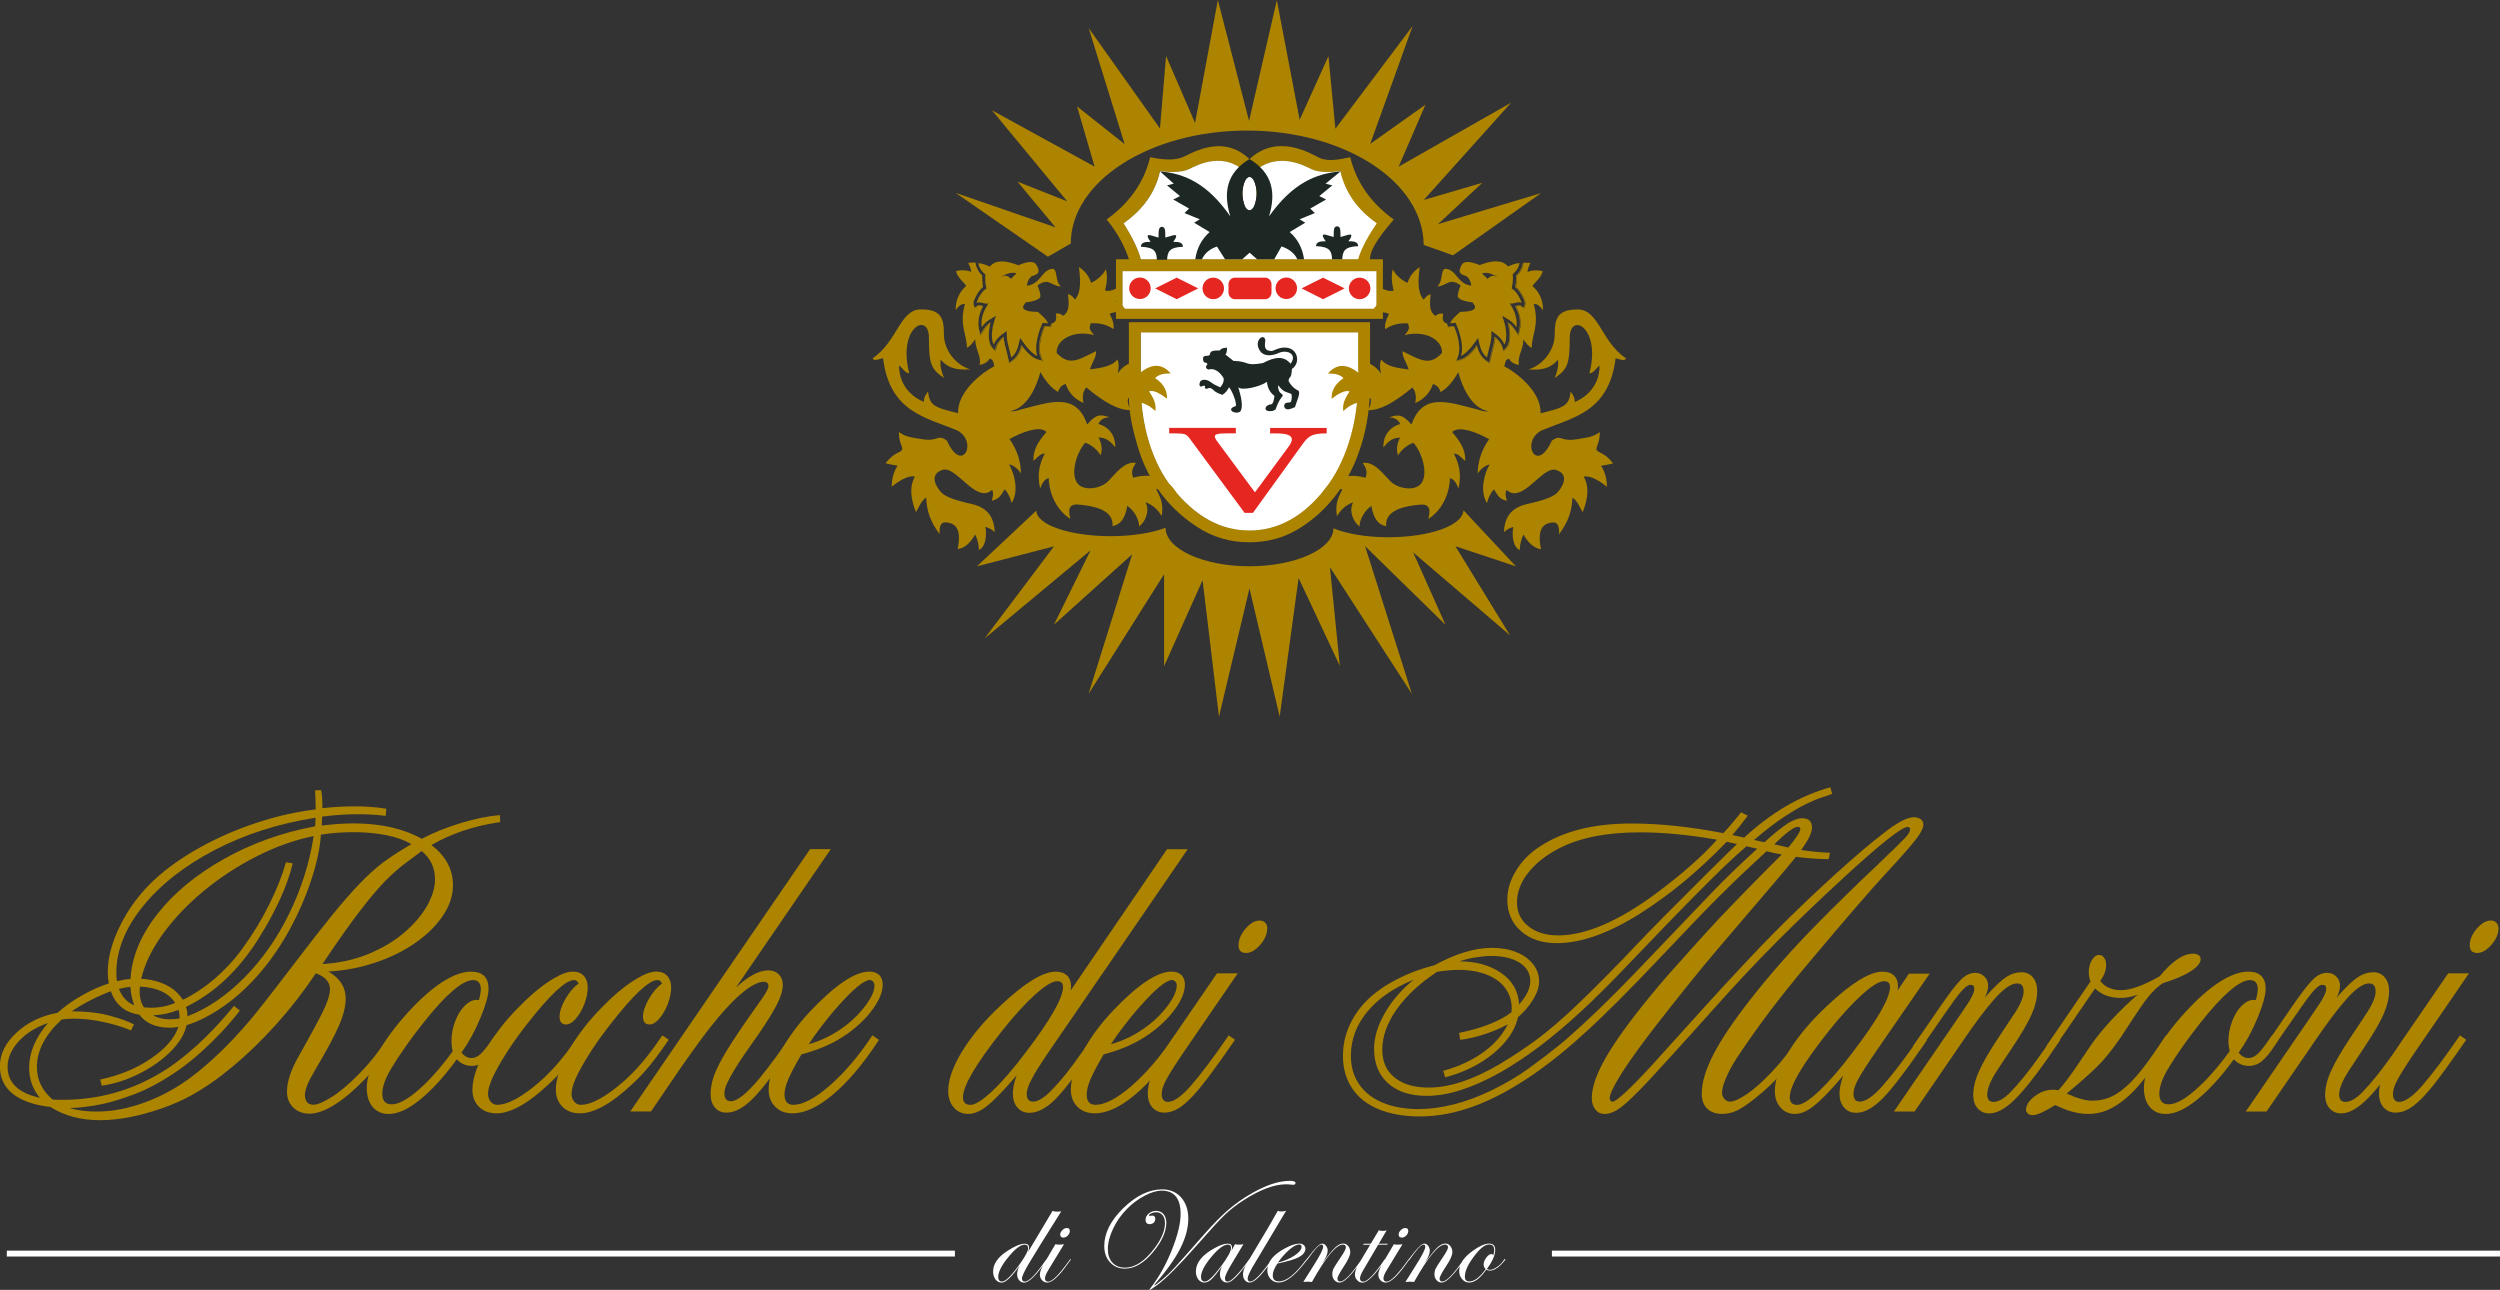 <?xml version="1.0" encoding="UTF-8"?>
<svg id="Livello_2" xmlns="http://www.w3.org/2000/svg" viewBox="0 0 425.46 219.52">
  <rect x="0" y="0" width="425.46" height="219.52" fill="#333333" stroke="none"/>
  <defs>
    <style>
      .cls-1, .cls-2, .cls-3, .cls-4 {
        fill: none;
      }

      .cls-5 {
        fill: #1d2825;
      }

      .cls-2, .cls-3 {
        stroke-miterlimit: 10;
      }

      .cls-2, .cls-4 {
        stroke: #fff;
      }

      .cls-3 {
        stroke: #010101;
        stroke-width: .26px;
      }

      .cls-6 {
        fill: #ca9832;
      }

      .cls-7 {
        fill: #fff;
      }

      .cls-8 {
        fill: #ad8400;
      }

      .cls-4 {
        stroke-width: .13px;
      }

      .cls-9 {
        fill: #e52621;
      }
    </style>
  </defs>
  <g id="Livello_1-2" data-name="Livello_1">
    <path class="cls-7" d="M180.61,206.15c-2.93,4.66-4.78,7.63-5.54,8.93-.77,1.32-1.15,2.14-1.15,2.5,0,.34.17.53.48.53.72,0,1.92-1.25,3.62-3.72.05-.07.1-.12.12-.12.05,0,.07.02.07.07,0,.02-.05.1-.12.19l-.5.7c-1.46,2.04-2.57,3.05-3.26,3.05-.36,0-.65-.12-.89-.41-.22-.26-.34-.6-.34-1.03s.14-.91.43-1.46c-1.37,1.94-2.38,2.9-3.05,2.9-.41,0-.77-.17-1.06-.53-.26-.36-.41-.82-.41-1.34,0-1.3.79-2.45,2.4-3.5,1.27-.84,2.28-1.25,3-1.25.48,0,.72.24.72.7,0,.22-.07.46-.19.74l4.18-7.01c.26.07.53.12.77.12.07,0,.31-.02.72-.05ZM174.97,212.44c0-.41-.19-.62-.58-.62-.7,0-1.63.7-2.78,2.11-1.15,1.39-1.73,2.52-1.73,3.38,0,.53.22.79.65.79.62,0,1.7-1.08,3.22-3.26.82-1.18,1.22-1.97,1.22-2.4ZM182.24,214.33s-.05.1-.12.19l-.5.7c-1.46,2.04-2.59,3.05-3.36,3.05-.36,0-.67-.12-.91-.38-.26-.26-.38-.6-.38-.98,0-.46.26-1.15.82-2.06l1.82-3.1c.24.05.43.07.58.07.22,0,.5-.02.89-.07l-2.66,4.37c-.38.62-.58,1.1-.58,1.46,0,.34.19.53.55.53.7,0,1.92-1.25,3.67-3.72.05-.07.07-.12.12-.12s.07.02.07.07ZM182.07,209.49c0,.26-.12.53-.34.77-.24.24-.48.36-.77.36-.34,0-.53-.17-.53-.53,0-.26.12-.5.36-.74.24-.24.5-.36.77-.36.34,0,.5.17.5.5ZM220.47,201.33c0,.19-.12.29-.34.29h-.19c-.43-.05-.79-.07-1.06-.07-2.02,0-4.39.89-7.13,2.64-1.32.84-2.42,1.7-3.34,2.59-.89.84-2.54,2.66-4.97,5.42-2.88,3.26-5.04,5.42-6.48,6.48-.77.55-1.2.84-1.27.84-.05,0-.07-.02-.07-.07,0,0,.1-.12.26-.36,1.39-1.8,2.57-3.91,3.55-6.36.98-2.47,1.49-4.51,1.49-6.14,0-2.64-1.08-3.96-3.22-3.96-.84,0-1.82.29-2.9.86-1.1.58-2.11,1.32-3.02,2.26-.98,1.01-1.78,2.11-2.35,3.36-.6,1.25-.89,2.4-.89,3.48,0,.96.26,1.73.77,2.28.53.58,1.25.86,2.14.86,1.73,0,3.41-1.13,5.06-3.34,1.18-1.58,1.75-3,1.75-4.25,0-.58-.14-1.01-.41-1.34-.29-.34-.65-.5-1.13-.5-.26,0-.53.07-.79.19s-.38.24-.38.36c0,.05.02.07.07.07h.1c.22-.02.34-.05.36-.05.36,0,.53.19.53.58,0,.24-.1.46-.26.62-.19.17-.41.26-.67.26-.48,0-.72-.24-.72-.74,0-.41.17-.77.53-1.06.36-.31.77-.46,1.25-.46.53,0,.96.19,1.27.55s.48.86.48,1.46c0,1.54-.77,3.22-2.28,5.04-1.54,1.85-3.14,2.78-4.78,2.78-1.03,0-1.87-.36-2.52-1.08-.67-.72-.98-1.66-.98-2.78,0-2.18,1.08-4.32,3.26-6.46,2.18-2.11,4.39-3.17,6.6-3.17,1.32,0,2.4.46,3.22,1.37.82.94,1.22,2.14,1.22,3.62,0,1.58-.46,3.26-1.34,5.02-.89,1.78-2.35,3.82-4.34,6.14-.07.1-.12.14-.12.17l.02.02c.12,0,.62-.36,1.46-1.08.65-.55,1.32-1.2,2.02-1.97.62-.67,2.28-2.54,4.94-5.57,1.58-1.8,2.98-3.22,4.18-4.25,1.2-1.03,2.54-1.99,4.03-2.83,2.45-1.39,4.58-2.09,6.43-2.09.65,0,.96.12.96.34ZM212.72,214.33c0,.17-.58.91-1.7,2.28-.94,1.1-1.66,1.66-2.18,1.66-.36,0-.65-.12-.89-.41-.22-.26-.34-.6-.34-1.01,0-.43.12-.89.38-1.37-.79,1.08-1.39,1.82-1.8,2.21s-.82.58-1.2.58c-.41,0-.77-.17-1.06-.53-.26-.36-.41-.82-.41-1.34,0-1.51,1.06-2.83,3.17-3.98.94-.53,1.68-.77,2.26-.77.48,0,.72.22.72.7,0,.14-.02.31-.1.53l.6-1.13c.24.05.46.07.62.07.22,0,.48-.02.82-.07l-2.06,3.43c-.72,1.2-1.08,1.99-1.08,2.38,0,.36.14.55.46.55s.82-.36,1.49-1.08c.7-.72,1.39-1.58,2.11-2.64.05-.07.1-.12.12-.12.05,0,.07.02.07.07ZM209.5,212.39c0-.38-.17-.58-.53-.58-.72,0-1.66.7-2.83,2.11s-1.75,2.54-1.75,3.41c0,.5.24.77.67.77.55,0,1.49-.91,2.81-2.69,1.08-1.46,1.63-2.47,1.63-3.02ZM218.89,206.03c-3.26,5.45-5.18,8.66-5.74,9.62-.53.96-.82,1.61-.82,1.92,0,.34.14.53.46.53.65,0,1.85-1.25,3.6-3.72.05-.07.1-.12.14-.12.02,0,.05.02.05.07s-.05.12-.12.19l-.5.7c-1.46,2.04-2.57,3.05-3.26,3.05-.34,0-.62-.12-.82-.38-.22-.24-.34-.58-.34-.96,0-.43.1-.84.31-1.25.19-.41.86-1.56,2.02-3.48,1.42-2.35,2.62-4.39,3.58-6.12.24.07.46.1.62.1.29,0,.58-.05.82-.14ZM222.49,214.33s-.07.12-.22.31l-.5.62c-1.61,1.99-3,3-4.15,3-.55,0-1.01-.19-1.39-.6-.36-.38-.55-.89-.55-1.46,0-1.42.98-2.66,2.95-3.72,1.03-.58,1.87-.84,2.52-.84.26,0,.5.07.72.24.19.17.29.38.29.62,0,.55-.36,1.03-1.1,1.44-.72.38-1.94.74-3.67,1.1-.53.79-.79,1.46-.79,2.02,0,.67.36,1.01,1.08,1.01,1.25,0,2.76-1.22,4.54-3.62.1-.12.17-.19.24-.19.02,0,.05.02.05.07ZM221.5,212.17c0-.26-.14-.38-.41-.38-.41,0-.96.29-1.63.86s-1.34,1.32-1.99,2.23c1.13-.29,2.09-.7,2.86-1.22.79-.53,1.18-1.03,1.18-1.49ZM231.87,214.33c0,.17-.58.91-1.7,2.28-.94,1.1-1.66,1.66-2.18,1.66-.36,0-.65-.12-.89-.41-.24-.26-.36-.6-.36-1.01,0-.36.07-.67.22-.98.14-.29.53-.89,1.13-1.78.65-.94.96-1.54.96-1.8,0-.31-.17-.48-.5-.48-1.15,0-2.9,2.11-5.28,6.36-.38-.02-.6-.05-.7-.05-.26,0-.53.02-.77.05l1.82-2.9c1.06-1.66,1.56-2.69,1.56-3.1,0-.24-.1-.36-.29-.36-.41,0-1.18.84-2.35,2.52-.07.1-.12.17-.17.17s-.07-.02-.07-.07.02-.07.05-.1l.22-.29c1.2-1.61,2.02-2.4,2.42-2.4.26,0,.48.12.67.36s.29.53.29.86c0,.5-.29,1.2-.89,2.09.94-1.27,1.63-2.14,2.14-2.62.5-.46.96-.7,1.37-.7.36,0,.65.14.86.41.24.29.36.65.36,1.06,0,.53-.36,1.32-1.08,2.4-.72,1.1-1.1,1.8-1.1,2.11s.17.48.48.48c.7,0,1.9-1.25,3.6-3.72.05-.07.1-.12.12-.12.05,0,.07.02.07.07ZM236.19,211.65l-.1.17h-1.54l-2.62,4.46c-.31.55-.48.96-.48,1.3s.19.53.55.53c.72,0,1.92-1.25,3.6-3.72.07-.07.12-.12.14-.12.05,0,.07.02.07.07,0,.02-.05.1-.12.19l-.5.7c-1.46,2.04-2.57,3.05-3.31,3.05-.36,0-.67-.12-.91-.41-.26-.26-.38-.58-.38-.98,0-.48.22-1.06.62-1.75l1.97-3.31h-1.2l.12-.17h1.18l1.37-2.28c.24.07.46.1.67.1s.46-.02.67-.1l-1.34,2.28h1.54ZM239.84,214.33s-.05.1-.12.19l-.5.7c-1.46,2.04-2.59,3.05-3.36,3.05-.36,0-.67-.12-.91-.38-.26-.26-.38-.6-.38-.98,0-.46.26-1.15.82-2.06l1.82-3.1c.24.05.43.07.58.07.22,0,.5-.02.89-.07l-2.66,4.37c-.38.62-.58,1.1-.58,1.46,0,.34.19.53.55.53.7,0,1.92-1.25,3.67-3.72.05-.07.07-.12.12-.12s.07.02.07.07ZM239.67,209.49c0,.26-.12.53-.34.77-.24.24-.48.36-.77.36-.34,0-.53-.17-.53-.53,0-.26.12-.5.36-.74.24-.24.5-.36.77-.36.34,0,.5.17.5.5ZM249.25,214.33c0,.17-.58.91-1.7,2.28-.94,1.1-1.66,1.66-2.18,1.66-.36,0-.65-.12-.89-.41-.24-.26-.36-.6-.36-1.01,0-.36.07-.67.22-.98.14-.29.53-.89,1.13-1.78.65-.94.96-1.54.96-1.8,0-.31-.17-.48-.5-.48-1.15,0-2.9,2.11-5.28,6.36-.38-.02-.6-.05-.7-.05-.26,0-.53.02-.77.05l1.82-2.9c1.06-1.66,1.56-2.69,1.56-3.1,0-.24-.1-.36-.29-.36-.41,0-1.18.84-2.35,2.52-.07.1-.12.17-.17.17s-.07-.02-.07-.07.02-.07.05-.1l.22-.29c1.2-1.61,2.02-2.4,2.42-2.4.26,0,.48.12.67.36s.29.53.29.86c0,.5-.29,1.2-.89,2.09.94-1.27,1.63-2.14,2.14-2.62.5-.46.96-.7,1.37-.7.36,0,.65.14.86.41.24.29.36.65.36,1.06,0,.53-.36,1.32-1.08,2.4-.72,1.1-1.1,1.8-1.1,2.11s.17.48.48.48c.7,0,1.9-1.25,3.6-3.72.05-.07.1-.12.12-.12.05,0,.07.02.07.07ZM256.18,214.31c0,.12-.24.41-.7.89-.7.67-1.32,1.03-1.9,1.03-.24,0-.46-.05-.65-.14-1.03,1.46-1.99,2.18-2.9,2.18-.48,0-.86-.19-1.2-.58s-.5-.84-.5-1.39c0-1.2.79-2.35,2.38-3.48,1.1-.79,2.02-1.18,2.74-1.18.67,0,1.01.36,1.01,1.08,0,.89-.48,1.97-1.42,3.24.17.1.34.14.53.14.36,0,.77-.17,1.22-.5.48-.31.86-.72,1.15-1.18.1-.12.14-.17.19-.17.02,0,.05.02.05.05ZM254.29,212.75c0-.65-.29-.96-.86-.96-.72,0-1.58.67-2.59,2.04-1.03,1.37-1.54,2.5-1.54,3.43,0,.55.24.82.77.82.84,0,1.78-.7,2.76-2.09-.22-.26-.34-.5-.34-.77,0-.38.14-.79.46-1.2.31-.41.6-.6.89-.6.12,0,.22.07.26.24.12-.29.19-.58.19-.91Z"/>
    <line class="cls-2" x1="162.51" y1="213.34" x2="1.16" y2="213.34"/>
    <line class="cls-2" x1="425.46" y1="213.34" x2="264.11" y2="213.34"/>
    <path class="cls-7" d="M194.18,62.46v2.75c-.09,7.14,2.01,13.7,5.35,17.83,4.01,4.96,8.36,7.26,13.15,7.26s9.22-2.4,12.93-7.17c3.23-4.14,5.58-10.57,5.58-18.54v-8h-37.01v5.87Z"/>
    <path class="cls-4" d="M194.18,62.46v2.75c-.09,7.14,2.01,13.7,5.35,17.83,4.01,4.96,8.36,7.26,13.15,7.26s9.22-2.4,12.93-7.17c3.23-4.14,5.58-10.57,5.58-18.54v-8h-37.01v5.87Z"/>
    <rect class="cls-7" x="191.07" y="46.14" width="43.23" height="6.41"/>
    <rect class="cls-4" x="191.07" y="46.14" width="43.23" height="6.41"/>
    <path class="cls-7" d="M231.19,44.13c.56-1.92,1.73-3.99,3.18-6.12-3.22-2.26-5.37-5.16-6.21-8.87-1.6.16-3.59.29-4.94-.36-1.24-.59-6.29-3.43-10.54,1.16-4.12-4.6-9.05-1.75-10.28-1.16-1.35.65-3.34.52-4.94.36-.84,3.71-2.99,6.61-6.21,8.87,1.34,2.15,2.42,4.21,2.94,6.12h37.01Z"/>
    <path class="cls-4" d="M231.19,44.13c.56-1.92,1.73-3.99,3.18-6.12-3.22-2.26-5.37-5.16-6.21-8.87-1.6.16-3.59.29-4.94-.36-1.24-.59-6.29-3.43-10.54,1.16-4.12-4.6-9.05-1.75-10.28-1.16-1.35.65-3.34.52-4.94.36-.84,3.71-2.99,6.61-6.21,8.87,1.34,2.15,2.42,4.21,2.94,6.12h37.01Z"/>
    <g>
      <path class="cls-9" d="M206.48,50.92c-1.01,0-1.83-.82-1.83-1.84s.82-1.83,1.83-1.83,1.83.82,1.83,1.83-.82,1.84-1.83,1.84Z"/>
      <path class="cls-9" d="M194,50.89c-1.01,0-1.83-.82-1.83-1.83s.82-1.83,1.83-1.83,1.83.82,1.83,1.83-.82,1.83-1.83,1.83Z"/>
      <polygon class="cls-9" points="196.59 49.08 200.25 47.25 203.91 49.08 200.25 50.92 196.59 49.08"/>
      <path class="cls-9" d="M231.39,50.92c-1.01,0-1.83-.82-1.83-1.84s.82-1.83,1.83-1.83,1.83.82,1.83,1.83-.82,1.84-1.83,1.84Z"/>
      <path class="cls-9" d="M218.91,50.89c-1.01,0-1.83-.82-1.83-1.83s.82-1.83,1.83-1.83,1.83.82,1.83,1.83-.82,1.83-1.83,1.83Z"/>
      <polygon class="cls-9" points="221.5 49.08 225.16 47.25 228.83 49.08 225.16 50.92 221.5 49.08"/>
      <path class="cls-9" d="M210.16,47.25h5.14c.6,0,1.09.51,1.09,1.13v1.4c0,.63-.49,1.14-1.09,1.14h-5.14c-.6,0-1.09-.51-1.09-1.14v-1.4c0-.62.49-1.13,1.09-1.13Z"/>
    </g>
    <path class="cls-8" d="M242.29,41.68c-.08-10.83-13.55-19.46-30.07-19.46s-29.99,8.63-29.99,19.22l-3.89,2.25-15.71-10.87,17,5.87-6.47-7.78,8.46,3.35-12.8-15.49,17.46,9.58-2.98-10.24,8.1,6.42-6.12-19.75,12.13,17.09,1.04-12.34,4.93,11.4,3.88-20.92,5.31,20.57L217.3.03l3.88,20.36,4.9-10.84,1.18,12.36,13.15-17.49-7.22,20.07,9.4-6.68-4.56,10.55,19.14-10.89-14.87,16.56,9.96-2.92-7.52,7.03,17.53-5.28-14.99,10.59-5-1.77Z"/>
    <path class="cls-8" d="M207.45,121.96l-2.79-23.22-6.55,14.63v-15.64l-12.85,20.34,7.42-23.74-13.32,11.99,6.24-12.67-18.03,15,11.8-15.67-13.11,3.4,10.11-9.48c0,2.4,5.68,4.35,12.65,4.35,3.56,0,6.97-.53,9.34-1.43,0,3.61,6.42,6.55,14.28,6.55s14.29-2.94,14.29-6.46c2.37.99,5.78,1.52,9.34,1.52,6.96,0,12.64-1.95,12.79-4.59l8.92,9.54-10.29-3.42,9.29,15.16-16.49-14.12,5.51,12.33-13.69-13.39,7.96,25.13-13.94-21.55,1.69,16.81-7.02-14.96-3.22,23.59-5.14-21.81-5.19,21.81Z"/>
    <path class="cls-9" d="M213.25,87.28h-1.44l-9.35-12.66c-.29-.39-.58-.64-.86-.73-.29-.09-.89-.14-1.81-.14h-.81v-.93h11.34v.93h-1.37c-.88,0-1.46.04-1.76.12-.3.07-.44.21-.44.41,0,.09.02.2.08.32.05.12.12.24.21.37l6.53,8.82,5.8-7.88c.16-.22.28-.42.36-.61.08-.2.12-.36.12-.51,0-.36-.22-.62-.65-.78-.43-.17-1.11-.25-2.02-.25h-1.03v-.93h9.63v.93h-.25c-.97,0-1.71.11-2.23.32-.52.22-1.02.66-1.5,1.33l-8.57,11.87Z"/>
    <path class="cls-5" d="M204.76,60.79c-.03.4-.06.58.17.86l.47.14c-.04.11.14.2.06.27-.37.31-.25.71.21.83-.18.12,1.18-.73,2.54,1.41.14.42-.03,1.03-.55,1.62-.45-.24-1.04-.44-1.5-.81-.51-.41-1.01-.53-1.38-.47-.22.03-.42.12-.49.25-.31.58-.14.94.19.89.71-.4.65.16.53.22.25.28.49.13.79.01.9.15.36.56,2.23,1.19.63-.39.9-.86,1.13-1.3.59.65,1.44,2.98,1.11,3.22-1.65.48-.22,1.49.77.95.66-.83.09-2.84-.31-4.18.52.66,3.72-.06,4.89-.91.04.69.34,1.73,1.27,2.38-.1.78-.2,1.32-.54,1.44-1.05.06-1.43,1.15-.28,1.17.37,0,.65-.01,1.02-.3.66-1.99,1.28-2.16,1.21-2.41-.09-.35-.76-.27-.79-1.53.02-.4,0,0,.84.71.28.23.86.38,1.41.59.09.31.12.58-.02,1.23.01.5-1.3-.13-1.18.98.25.65.88.46,1.82.05.37-1.22,1.05-2.56.52-2.84-.85-.42-1.31-1.05-1.61-1.61.09-.99.45-.06.58-2.06,1.35-.88,1.11-3.04-.48-3.52-.87-.23-1.5-.13-2.92.48-1.11-.02-1.35-.45-1.13-1.79-.16-1.41-2.09-.01-.92,1.75.52.84,1.79,1.05,3.34.31,1.46-.54,3.05.37,1.87,1.89-1.11-1.35-2.6-1.22-4.71-.11-3.21.56-2.09-.27-5.02-.38l-1.39-1.11c.24.15.51-1.51.08-1.11-.47.05-.8.13-1,.45-2.54-.07-1.05.9-2.19.91-.37,0-.53.1-.65.26"/>
    <g>
      <path class="cls-8" d="M189.92,44.12v10.15h45.43v-10.15h-2.2c0-2.1,2.62-5.03,4.04-6.77-3.77-2.72-6.32-6.18-7.4-10.59-1.72.34-3.77.83-5.3.08-1.39-.68-7.07-4.22-11.85.24-4.77-4.57-10.28-.67-11.6-.24-1.61.54-3.58.26-5.3-.08-1.08,4.41-3.64,7.87-7.41,10.59,2.03,2.43,3.26,5.07,3.79,6.77h-2.2ZM234.25,46.14v6.41h-43.23v-6.41h43.23ZM191.2,37.99c3.22-2.26,5.37-5.16,6.21-8.87,1.61.16,3.59.3,4.94-.35,1.23-.59,6.16-3.44,10.28,1.16,4.25-4.59,9.3-1.74,10.53-1.16,1.35.65,3.34.51,4.94.35.84,3.71,3,6.62,6.21,8.87-1.44,2.14-2.62,4.21-3.18,6.13h-37c-.51-1.91-1.59-3.98-2.93-6.13Z"/>
      <path class="cls-8" d="M192.12,54.85v12.76c0,2.8.7,5.67,1.47,8.28.78,2.66,1.91,5.08,3.4,7.26,1.71,2.5,3.91,4.66,6.62,6.44,2.69,1.8,5.69,2.7,8.97,2.7,3.1,0,5.9-.75,8.38-2.26,2.48-1.5,4.63-3.45,6.47-5.87,1.83-2.4,3.24-5.22,4.24-8.43,1-3.21,1.49-6.65,1.49-10.29v-10.6h-41.03ZM231.14,64.57c0,7.96-2.35,14.4-5.57,18.54-3.71,4.77-8.01,7.17-12.93,7.17s-9.14-2.29-13.15-7.26c-3.34-4.14-5.44-10.7-5.35-17.84v-8.61h37v7.99Z"/>
    </g>
    <path class="cls-6" d="M212.64,29.97c2.05,1.97,1.75,4.09.03,5.96-1.72-1.89-2.08-3.97-.03-5.96"/>
    <path class="cls-3" d="M212.64,29.97c2.05,1.97,1.75,4.09.03,5.96-1.72-1.89-2.08-3.97-.03-5.96Z"/>
    <path class="cls-7" d="M212.65,30.11c.66,0,1.19,1.27,1.19,2.84s-.54,2.85-1.19,2.85-1.19-1.27-1.19-2.85.53-2.84,1.19-2.84"/>
    <g>
      <path class="cls-5" d="M226.97,40.33l-1.35-.38c-.94-.23-.33.66,0,1.11-.74,0-1.62,0-1.66.83,2.38.09,2.67.85,2.73,2.23h1.74c.08-1.38.36-2.13,2.71-2.23-.04-.83-.92-.83-1.66-.83.33-.45.93-1.34,0-1.11l-1.35.38c0-1.24,0-1.78-.58-1.82-.58.04-.57.58-.58,1.82Z"/>
      <path class="cls-5" d="M201.33,41.99c-.04-.83-.92-.83-1.66-.83.33-.46.93-1.34,0-1.12l-1.35.39c0-1.24,0-1.78-.58-1.83-.58.05-.57.59-.58,1.83l-1.35-.39c-.93-.23-.33.66,0,1.12-.74,0-1.62,0-1.66.83,2.38.1,2.67.85,2.73,2.22h1.74c.08-1.37.37-2.13,2.71-2.22Z"/>
      <path class="cls-5" d="M203.41,44.12h1.15c.49-1.12,1.5-1.83,2.55-2.16l1.37,2.16h2.93l1.26-1.12,1.26,1.12h2.93l1.23-2.18c1.05.33,2.2,1.06,2.69,2.18h1.15c-.26-1.87-1.06-3.42-2.44-4.63l2.64-1.59-.96-.58,2.59-1.06-.77-.77,2.69-1.54-1.15-.58,2.21-1.82-1.15-.29,2.56-2.09c-4.19.35-8.15,1.99-12.18,7.65,1.25-4.11.55-7.41-3.33-9.76-3.87,2.34-4.51,5.65-3.26,9.76-3.93-5.65-7.83-7.3-11.96-7.65l2.34,2.09-1.15.29,2.21,1.82-1.15.58,2.69,1.54-.77.77,2.59,1.06-.96.58,2.64,1.59c-1.37,1.22-2.18,2.76-2.44,4.63ZM211.46,32.95c0-1.57.53-2.84,1.19-2.84s1.19,1.27,1.19,2.84-.54,2.85-1.19,2.85-1.19-1.27-1.19-2.85Z"/>
    </g>
    <g>
      <path class="cls-8" d="M71.77,144.83c-.72.53-1.63,1.21-2.75,2.05-1.12.83-2.23,1.82-3.36,2.95-1.13,1.14-2.54,2.79-4.22,4.96-1.69,2.17-3.88,5.27-6.56,9.27,2.83-.16,5.43-.73,7.79-1.7,2.37-.97,4.4-2.18,6.11-3.64,1.7-1.45,3-2.98,3.9-4.56.89-1.59,1.35-3.09,1.35-4.5,0-1.98-.76-3.59-2.27-4.83M30.57,173.32c0-.57-.06-1.06-.18-1.46-1.41.56-2.86.88-4.34.93.79.45,1.72.68,2.8.68.65,0,1.22-.05,1.72-.15M24.03,166.58c1.56.08,2.96.42,4.2,1.03,1.25.61,2.2,1.46,2.88,2.54,1.12-.53,2.31-1.23,3.55-2.12,1.25-.89,2.45-1.92,3.61-3.09,1.16-1.17,2.19-2.38,3.07-3.63,1.7-2.34,3.19-4.79,4.47-7.37,1.28-2.57,2.23-4.96,2.86-7.19l1.15.18c-.91,3.81-2.85,8.07-5.82,12.81-3.4,5.4-7.52,9.28-12.35,11.62.17.53.25,1.02.25,1.5v.11l.14-.07c3.35-1.31,6.54-3.49,9.56-6.54,3.01-3.04,5.56-6.67,7.61-10.86,2.06-4.19,3.45-8.59,4.17-13.21-3.23.65-6.48,1.8-9.73,3.46-3.26,1.66-6.26,3.63-9.02,5.91-2.76,2.29-5.07,4.73-6.94,7.32-1.87,2.6-3.09,5.13-3.66,7.61M24.5,171.43c.48.05.89.07,1.22.07,1.41,0,2.78-.27,4.09-.82-1.1-1.71-3.1-2.63-6-2.78-.02.19-.04.49-.04.92,0,1,.24,1.87.72,2.6M22.85,171.08c-.36-.9-.58-1.95-.65-3.14-.69.07-1.35.19-1.97.36.57,1.4,1.45,2.33,2.62,2.78M53.63,140.63c.05-.61.07-1.1.07-1.47-6.27.99-11.98,2.81-17.11,5.47-5.14,2.67-9.22,5.86-12.25,9.59-3.03,3.73-4.54,7.52-4.54,11.36,0,.6.04,1.07.11,1.4.91-.22,1.68-.35,2.3-.37.21-3.76,1.74-7.44,4.56-11.04,2.82-3.6,6.61-6.73,11.35-9.39,4.74-2.66,9.91-4.51,15.52-5.56M31.75,174.45c-.29,1.44-1.15,2.89-2.58,4.37-1.44,1.48-3.23,2.77-5.38,3.85-2.14,1.09-4.3,1.79-6.48,2.1l-.25-1.06c3.23-.67,6.11-1.85,8.62-3.56,2.51-1.71,4.07-3.51,4.67-5.39-.48.1-.97.14-1.47.14-2.3,0-4.02-.73-5.17-2.22-2.42-.35-4.04-1.68-4.85-3.99-2.49.95-4.71,2.09-6.65,3.42,2.44,0,4.58.24,6.41.73,1.83.49,3.23.99,4.18,1.5l-.5,1.02c-1.42-.59-2.98-1.07-4.71-1.44-1.72-.37-3.4-.56-5.03-.56-.81,0-1.51.05-2.08.15-2.8,2.59-4.2,5.29-4.2,8.09,0,2.18.9,4.02,2.69,5.54.39.02.96.03,1.72.03,5.96,0,11.49-1.51,16.56-4.54,2.04-1.2,4.14-2.8,6.32-4.78,2.18-1.99,4.26-4.22,6.25-6.66l1.01.79c-1.17,1.49-2.29,2.78-3.34,3.89-1.05,1.11-2.14,2.16-3.26,3.17-1.11,1.01-2.39,2.03-3.82,3.06-2.68,1.86-5.25,3.26-7.7,4.18-2.46.92-4.61,1.53-6.45,1.83-1.84.3-3.32.45-4.42.45h-.04c1.34.41,2.89.61,4.63.61,2.63,0,5.36-.51,8.19-1.55,2.83-1.03,5.47-2.48,7.94-4.33,3.28-2.47,6.58-5.66,9.91-9.57,1.44-1.71,3.81-4.73,7.11-9.07,2.95-3.87,5.27-6.85,6.97-8.94,1.7-2.09,3.25-3.86,4.65-5.32,1.4-1.46,2.73-2.66,3.98-3.6,1.26-.94,2.87-1.99,4.83-3.13-1.13-.67-2.53-1.18-4.22-1.52-1.69-.34-3.55-.52-5.58-.52-1.89,0-3.76.14-5.6.42-.14,2.25-.69,4.81-1.63,7.68-.95,2.88-2.16,5.66-3.63,8.37-1.47,2.71-3.15,5.16-5.01,7.36-1.92,2.25-3.98,4.17-6.19,5.73-2.22,1.57-4.35,2.66-6.42,3.29M6.79,186.84c-1.22-1.48-1.83-3.19-1.83-5.13,0-2.56,1.06-5.09,3.2-7.61-2.09.72-3.75,1.76-5,3.14-1.24,1.37-1.87,2.82-1.87,4.32,0,2.7,1.83,4.46,5.49,5.27M54.78,140.49c1.99-.24,3.78-.36,5.39-.36,4.6,0,8.47.87,11.6,2.62,2.06-1.07,4.31-1.98,6.75-2.71,2.44-.73,4.63-1.17,6.57-1.31l.04,1.18c-2.23.32-4.32.8-6.27,1.46-1.96.66-3.77,1.47-5.44,2.44,2.44,1.87,3.67,4.15,3.67,6.85,0,1.75-.57,3.47-1.71,5.17-1.14,1.7-2.7,3.24-4.69,4.63-1.99,1.38-4.27,2.51-6.85,3.37-2.57.86-5.23,1.36-7.96,1.51,1.96,1.12,2.95,2.65,2.95,4.59,0,1.32-.38,2.86-1.15,4.63-.77,1.78-2.18,4.39-4.24,7.86-1.03,1.74-1.55,3.04-1.55,3.87,0,1.15.49,1.72,1.47,1.72.67,0,1.71-.45,3.13-1.34,1.41-.89,2.99-2.23,4.72-4.01,1.74-1.77,3.43-3.92,5.09-6.42l1.08.74c-1.6,2.44-3.31,4.61-5.12,6.51-1.81,1.9-3.55,3.39-5.21,4.45-1.66,1.06-3.12,1.59-4.37,1.59-1.12,0-2.04-.34-2.76-1.04-.72-.69-1.08-1.59-1.08-2.69,0-1.65.62-3.59,1.87-5.82,2.49-4.42,4.02-7.27,4.59-8.57.57-1.29.86-2.3.86-3.03,0-1.24-.8-2.16-2.41-2.74-2.06,3.09-4.31,5.99-6.75,8.7-2.44,2.71-4.91,5.1-7.4,7.17-2.49,2.07-4.88,3.73-7.19,4.98-1.44.8-3.09,1.52-4.97,2.17-1.88.65-3.7,1.14-5.46,1.48-1.76.34-3.41.5-4.94.5-3.28,0-6.09-.75-8.44-2.24-2.85-.34-5-1.1-6.45-2.27-1.45-1.17-2.17-2.73-2.17-4.67,0-2.06.94-3.97,2.82-5.71,1.88-1.75,4.21-2.88,6.99-3.38,1.2-1.08,2.55-2.05,4.06-2.91,1.51-.87,3.06-1.57,4.67-2.1-.12-.59-.18-1.23-.18-1.9,0-2.49.72-5.17,2.16-8.04,1.43-2.87,3.34-5.42,5.71-7.64,2.11-1.96,4.66-3.78,7.65-5.46,2.99-1.68,6.21-3.09,9.65-4.24,3.44-1.15,6.84-1.93,10.22-2.33,0-.93-.04-2.02-.11-3.24l1.04-.04c.14.74.21,1.76.21,3.07,1.77-.2,3.62-.31,5.53-.31s3.75.14,5.35.41l-.11,1.21c-1.51-.19-3.12-.28-4.82-.28-1.85,0-3.84.13-6,.4,0,.43-.02.93-.07,1.5"/>
      <path class="cls-8" d="M77.04,178.91c-.15-.65-.21-1.23-.21-1.76,0-1.07.2-2.17.61-3.28.41-1.11.95-2.01,1.63-2.69.69-.68,1.38-1.02,2.07-1.02.07,0,.13,0,.18.02.05.01.11.02.18.02.22-.78.33-1.42.33-1.9s-.11-.85-.34-1.12c-.23-.26-.57-.39-1.03-.39-1.82.07-4.63,2.5-8.42,7.29-2.16,2.71-3.99,5.31-5.5,7.82-.98,1.67-1.48,3.07-1.48,4.22,0,1.22.53,1.82,1.59,1.82,1.17,0,2.7-.82,4.59-2.47,1.88-1.65,3.78-3.79,5.71-6.44l.11-.11ZM78.55,179.13c.48.62,1.05.93,1.69.93.55,0,1.08-.24,1.6-.74.52-.49,1.25-1.42,2.18-2.78l.22-.32,1.08.76-.18.29-1.12,1.65c-.65.89-1.26,1.52-1.83,1.91-.57.38-1.2.57-1.87.57-1.04,0-1.88-.37-2.56-1.11l-.11.11c-2.11,2.88-4.17,5.13-6.17,6.75-2,1.62-3.77,2.43-5.31,2.43-1.15,0-2.06-.39-2.74-1.18-.67-.79-1.01-1.87-1.01-3.24,0-1.65.63-3.61,1.87-5.88,1.25-2.26,2.97-4.61,5.18-7.03,2.08-2.27,4.03-3.98,5.84-5.15,1.81-1.15,3.42-1.74,4.84-1.74,1.99,0,2.99.97,2.99,2.92,0,1.08-.45,2.72-1.37,4.93-.91,2.2-1.96,4.12-3.13,5.78l-.11.14"/>
      <path class="cls-8" d="M99.58,176.96l-.32.47c-1.39,2.02-2.6,3.61-3.62,4.77-1.02,1.16-2.24,2.34-3.65,3.55-2.9,2.48-5.4,3.72-7.49,3.72-1.25,0-2.24-.37-2.99-1.12-.74-.74-1.11-1.71-1.11-2.9,0-1.79.71-3.98,2.16-6.58,1.44-2.6,3.35-5.09,5.73-7.48,1.8-1.86,3.53-3.33,5.2-4.41,1.66-1.09,2.99-1.63,3.98-1.63.81,0,1.44.24,1.89.73.44.49.66,1.15.66,1.96,0,.91-.2,1.86-.58,2.85-.38.98-.87,1.8-1.44,2.47-.57.66-1.13.99-1.66.99-.74,0-1.11-.44-1.11-1.32s.34-1.9,1.01-3.05c.67-1.16,1.41-2.02,2.23-2.59-.19-.4-.44-.6-.76-.6-1.44,0-4.09,2.47-7.96,7.42-2.25,2.86-4.1,5.65-5.54,8.39-.77,1.51-1.15,2.69-1.15,3.57,0,.53.15.97.45,1.32.3.35.66.53,1.09.53,1.85,0,4.31-1.35,7.38-4.04,2.09-1.85,4.11-4.22,6.05-7.1l.47-.68,1.08.75"/>
      <path class="cls-8" d="M113.79,176.96l-.32.47c-1.39,2.02-2.6,3.61-3.62,4.77-1.02,1.16-2.24,2.34-3.66,3.55-2.9,2.48-5.4,3.72-7.49,3.72-1.25,0-2.24-.37-2.98-1.12-.75-.74-1.12-1.71-1.12-2.9,0-1.79.72-3.98,2.16-6.58,1.44-2.6,3.35-5.09,5.72-7.48,1.8-1.86,3.53-3.33,5.2-4.41,1.67-1.09,3-1.63,3.98-1.63.82,0,1.45.24,1.89.73.45.49.67,1.15.67,1.96,0,.91-.2,1.86-.58,2.85-.38.98-.87,1.8-1.44,2.47-.57.66-1.13.99-1.65.99-.74,0-1.12-.44-1.12-1.32s.34-1.9,1.01-3.05c.67-1.16,1.41-2.02,2.23-2.59-.19-.4-.44-.6-.76-.6-1.44,0-4.09,2.47-7.95,7.42-2.26,2.86-4.1,5.65-5.54,8.39-.77,1.51-1.15,2.69-1.15,3.57,0,.53.15.97.45,1.32.3.35.66.53,1.1.53,1.85,0,4.31-1.35,7.38-4.04,2.09-1.85,4.1-4.22,6.05-7.1l.47-.68,1.08.75"/>
      <path class="cls-8" d="M125.34,167.98c2.07-1.89,3.87-2.84,5.4-2.84.75,0,1.34.23,1.8.68.45.45.68,1.05.68,1.79,0,.86-.3,1.9-.89,3.11-.59,1.21-1.63,2.93-3.15,5.15l-2.45,3.5c-1.44,2.1-2.43,3.75-2.98,4.97-.32.66-.47,1.24-.47,1.71,0,.91.37,1.36,1.12,1.36,1.05,0,2.66-1.28,4.82-3.85.84-1.02,1.82-2.3,2.95-3.83.89-1.24,1.65-2.33,2.3-3.29l.18-.25,1.07.75-.18.29c-3.19,4.68-5.62,7.88-7.27,9.58-1.66,1.7-3.2,2.54-4.61,2.54-.84,0-1.51-.29-2-.88-.49-.58-.73-1.35-.73-2.31s.2-2.03.61-3.17c.41-1.13,1.16-2.59,2.25-4.37,1.09-1.78,2.59-4,4.48-6.68l1.47-2.08c.7-1,1.04-1.67,1.04-2,0-.52-.28-.78-.83-.78-.98,0-2.34.75-4.07,2.25-2.18,1.91-4.87,5.11-8.06,9.61l-1.05,1.47-1.05,1.5-4.93,7.24h-3.53l30.6-44.64h3.52l-16.09,23.48"/>
      <path class="cls-8" d="M137.62,177.71c2.31-.64,4.45-1.74,6.44-3.28,1.37-1.07,2.5-2.25,3.41-3.52.9-1.27,1.35-2.34,1.35-3.2,0-.29-.09-.51-.25-.68-.17-.17-.36-.25-.57-.25-1.01.07-2.76,1.51-5.26,4.32-.99,1.09-1.95,2.25-2.88,3.48-.93,1.23-1.68,2.27-2.23,3.12M149.58,176.96l-.25.4c-2.52,3.81-5.04,6.78-7.57,8.91-2.52,2.13-4.81,3.2-6.88,3.2-1.22,0-2.21-.37-2.95-1.12-.74-.74-1.12-1.72-1.12-2.94,0-1.72.64-3.8,1.93-6.22,1.28-2.43,2.96-4.74,5.02-6.95,4.32-4.59,7.72-6.89,10.19-6.89.7,0,1.25.19,1.66.57.41.38.61.94.61,1.65,0,1.22-.55,2.6-1.66,4.14-1.1,1.53-2.56,2.95-4.39,4.25-2.14,1.52-4.73,2.68-7.78,3.48l-.18.32c-.99,1.69-1.68,3.03-2.09,4.01-.41.98-.61,1.81-.61,2.5,0,1.17.5,1.75,1.51,1.75,1.61,0,3.66-1.08,6.14-3.23,2.48-2.16,4.86-4.92,7.11-8.3l.22-.29,1.08.76"/>
      <path class="cls-8" d="M163.88,186.71c0,.88.42,1.32,1.26,1.32s2.1-.8,3.79-2.41c1.69-1.6,3.56-3.77,5.62-6.51,4.24-5.56,6.36-9.27,6.36-11.13,0-.67-.33-1-1-1-.82,0-2.08.77-3.79,2.32-1.72,1.55-3.61,3.64-5.69,6.27-4.36,5.52-6.54,9.23-6.54,11.13M173.01,183l-.58.68c-1.87,2.17-3.37,3.69-4.49,4.57-1.12.88-2.18,1.32-3.16,1.32s-1.82-.36-2.46-1.09c-.63-.73-.95-1.66-.95-2.81,0-1.93.8-4.19,2.39-6.78,1.59-2.59,3.77-5.19,6.55-7.79,4.07-3.83,7.18-5.74,9.34-5.74.84,0,1.48.22,1.94.66.46.44.68,1.04.68,1.79,0,.27-.03.52-.07.77l16.41-24.06h3.52l-23.52,34.3c-1.49,2.17-2.51,3.79-3.05,4.85-.55,1.05-.83,1.87-.83,2.44,0,.91.36,1.37,1.08,1.37.88,0,2-.71,3.34-2.14,1.41-1.45,2.95-3.37,4.63-5.78l2.19-3.03.18-.29,1.04.75-.14.25c-3.31,4.85-5.74,8.08-7.32,9.7-1.58,1.62-3.09,2.44-4.53,2.44-.86,0-1.55-.3-2.06-.9-.51-.6-.77-1.39-.77-2.37,0-.81.19-1.78.57-2.91l.07-.18"/>
      <path class="cls-8" d="M189.06,177.71c2.31-.64,4.45-1.74,6.44-3.28,1.37-1.07,2.5-2.25,3.41-3.52.9-1.27,1.35-2.34,1.35-3.2,0-.29-.09-.51-.25-.68-.17-.17-.36-.25-.58-.25-1.01.07-2.76,1.51-5.26,4.32-.99,1.09-1.94,2.25-2.88,3.48-.94,1.23-1.68,2.27-2.23,3.12M201.02,176.96l-.25.4c-2.52,3.81-5.04,6.78-7.57,8.91-2.52,2.13-4.81,3.2-6.88,3.2-1.23,0-2.21-.37-2.96-1.12-.74-.74-1.12-1.72-1.12-2.94,0-1.72.64-3.8,1.93-6.22,1.28-2.43,2.95-4.74,5.02-6.95,4.32-4.59,7.72-6.89,10.19-6.89.7,0,1.25.19,1.66.57.41.38.61.94.61,1.65,0,1.22-.55,2.6-1.66,4.14-1.11,1.53-2.57,2.95-4.39,4.25-2.14,1.52-4.73,2.68-7.78,3.48l-.18.32c-.99,1.69-1.68,3.03-2.09,4.01-.41.98-.61,1.81-.61,2.5,0,1.17.5,1.75,1.51,1.75,1.61,0,3.66-1.08,6.14-3.23,2.48-2.16,4.85-4.92,7.11-8.3l.22-.29,1.08.76"/>
      <path class="cls-8" d="M215.66,157.99c0,.96-.4,1.89-1.2,2.81-.8.92-1.61,1.38-2.42,1.38s-1.26-.43-1.26-1.29c0-.95.39-1.9,1.18-2.83.79-.93,1.59-1.4,2.41-1.4.39,0,.7.12.94.36.24.23.36.56.36.96M210.63,165.66l-9.05,13.2c-1.51,2.22-2.54,3.83-3.07,4.83-.54.99-.81,1.82-.81,2.46,0,.91.36,1.37,1.08,1.37.98,0,2.3-.93,3.95-2.81,1.73-2.01,3.79-4.75,6.18-8.23l.18-.28,1.08.75-.14.22c-1.22,1.77-2.38,3.41-3.49,4.92-1.22,1.69-2.32,3.08-3.3,4.17-.98,1.09-1.88,1.87-2.68,2.36-.8.49-1.61.73-2.42.73s-1.51-.3-2.03-.89c-.52-.6-.78-1.37-.78-2.33,0-1.22.34-2.57,1.02-4.07.68-1.5,1.88-3.47,3.58-5.94l7.18-10.47h3.52"/>
      <path class="cls-8" d="M304.34,144.23c1.37-1.64,2.05-2.7,2.05-3.17,0-.23-.16-.34-.46-.34-.63,0-1.96.99-3.99,2.96,1.25.29,2.05.48,2.41.55M292.19,142.9c-4.77-.83-9.12-1.25-13.08-1.25-5.74,0-10.38.93-13.9,2.79-2.18,1.14-3.9,2.51-5.15,4.11-1.26,1.6-1.89,3.26-1.89,5s.65,3.05,1.94,4.09c1.29,1.03,2.98,1.55,5.07,1.55,4.69,0,10.31-2.42,16.85-7.28,4.41-3.31,7.79-6.32,10.17-9M258.53,170.94c1.27-1.43,1.9-2.76,1.9-3.98,0-1.31-.61-2.35-1.81-3.12-1.21-.76-2.82-1.15-4.83-1.15-.77,0-1.65.08-2.66.24-1,.16-1.91.38-2.73.68,2.78,0,5.12.65,7.04,1.95,1.92,1.3,2.95,3.1,3.09,5.38M299.06,144.44c-.39-.09-.71-.17-.98-.22-.26-.06-.55-.12-.86-.2-1.13.98-2.3,2.05-3.54,3.22-1.23,1.17-3.06,2.97-5.46,5.4-2.41,2.43-6.07,6.23-11.01,11.38-3.04,3.21-5.78,5.93-8.21,8.17-2.43,2.24-4.76,4.2-6.98,5.88-2.23,1.67-4.41,3.12-6.54,4.35-4.82,2.72-9.04,4.08-12.68,4.08-2.78,0-4.96-.71-6.56-2.13-1.59-1.42-2.39-3.38-2.39-5.87,0-1.91.59-3.92,1.78-6.01,1.19-2.1,2.83-4.02,4.94-5.76-3.45,1.42-6.09,3.25-7.92,5.5-1.84,2.25-2.75,4.73-2.75,7.44,0,1.89.47,3.52,1.42,4.88.94,1.37,2.29,2.41,4.02,3.12,1.73.72,3.76,1.08,6.09,1.08,1.89,0,3.9-.27,6.02-.81,2.12-.54,4.31-1.36,6.56-2.46,2.24-1.1,4.31-2.32,6.18-3.67,2.03-1.48,3.75-2.79,5.15-3.93,1.4-1.13,3.41-2.94,6.04-5.43,2.62-2.49,5.83-5.74,9.64-9.76,5.27-5.52,8.85-9.26,10.73-11.22,1.88-1.96,4.32-4.31,7.31-7.03M304.14,140.18c1-.61,1.84-.93,2.54-.93,1.12,0,1.69.53,1.69,1.59,0,.85-.61,2.12-1.83,3.81,1.89.29,3.52.44,4.89.47l-.22,1.1c-1.8-.02-3.65-.16-5.57-.4-1.27,1.59-4.68,5.62-10.24,12.09-2.33,2.72-4.18,4.9-5.55,6.56-1.38,1.66-3.1,3.8-5.16,6.41-4.53,5.69-7.63,9.93-9.3,12.73-.96,1.64-1.44,2.72-1.44,3.22,0,.43.17.65.5.65s1.14-.6,2.41-1.8c1.27-1.2,2.73-2.71,4.4-4.54,1.66-1.83,3.28-3.63,4.86-5.38,1.58-1.75,2.68-2.97,3.31-3.67,5.2-5.73,9.37-10.19,12.5-13.36,3.43-3.45,6.87-6.74,10.33-9.88,3.46-3.13,6.18-5.45,8.17-6.95,2.37-1.89,4.13-2.82,5.28-2.82.48,0,.87.12,1.17.34.3.24.45.53.45.9,0,.56-.38,1.35-1.15,2.37-1.13,1.45-2.88,3.44-5.24,5.96-2.57,2.78-6.72,7.59-12.47,14.43-1.95,2.3-3.62,4.34-5.03,6.13-1.42,1.8-2.78,3.59-4.09,5.39-2.3,3.22-3.75,5.35-4.35,6.38-1.3,2.26-1.94,3.94-1.94,5.02,0,.38.14.73.41,1.03.28.3.59.45.95.45.67,0,1.65-.44,2.95-1.33,1.29-.89,2.74-2.19,4.34-3.91,1.61-1.71,3.16-3.71,4.67-5.99l1.04.76c-1.63,2.42-3.06,4.33-4.27,5.72-1.23,1.39-2.67,2.76-4.35,4.1-1.25,1.01-2.29,1.72-3.12,2.13-.84.41-1.69.61-2.56.61-1.1,0-1.96-.3-2.58-.9-.62-.6-.93-1.45-.93-2.55,0-1.89.67-4.13,2.01-6.71,1.34-2.59,3.44-5.7,6.29-9.34,3.33-4.26,7.12-8.56,11.39-12.89,3.21-3.26,6.56-6.53,10.06-9.84,2.73-2.6,4.36-4.2,4.9-4.78.54-.58.81-1.06.81-1.42,0-.26-.15-.4-.43-.4-.5,0-1.68.74-3.52,2.2-1.84,1.47-4.25,3.56-7.22,6.3-4.19,3.85-8.01,7.51-11.47,10.98-3.46,3.47-7.05,7.29-10.76,11.45-1.6,1.8-2.99,3.34-4.17,4.65-1.18,1.31-2.28,2.53-3.32,3.66-1.04,1.14-1.87,2.05-2.5,2.73-.62.68-1.12,1.22-1.51,1.63-1.87,1.98-3.31,3.36-4.31,4.11-1,.75-1.93,1.13-2.77,1.13-.67,0-1.2-.26-1.6-.77-.4-.51-.59-1.17-.59-1.95,0-1.82.8-4.12,2.39-6.88,1.59-2.76,4.07-6.21,7.45-10.33,1.17-1.44,2.24-2.7,3.2-3.79.96-1.09,2.32-2.61,4.08-4.56,1.75-1.96,3.15-3.48,4.18-4.59,3.52-3.71,7.2-7.48,11.03-11.29-.96-.16-1.82-.35-2.58-.55-1.8,1.65-3.27,3.03-4.44,4.14-1.17,1.11-2.45,2.37-3.85,3.76-1.41,1.4-2.99,3.03-4.76,4.89-1.77,1.86-3.64,3.82-5.6,5.88-4.67,4.93-8.6,8.85-11.77,11.78-3.17,2.93-6.24,5.42-9.21,7.48-3.47,2.4-6.81,4.2-10,5.4-3.2,1.2-6.32,1.8-9.36,1.8-2.71,0-5.05-.41-7.02-1.22-1.97-.81-3.48-2-4.53-3.57-1.04-1.56-1.56-3.41-1.56-5.54,0-1.77.36-3.46,1.08-5.08.72-1.61,1.72-3.06,3-4.34,1.28-1.28,2.94-2.46,4.98-3.52,2.03-1.06,4.2-1.88,6.5-2.46,3.62-1.97,6.87-2.96,9.77-2.96,1.55,0,2.94.24,4.15.72,1.21.48,2.16,1.16,2.86,2.04.7.88,1.04,1.87,1.04,2.98,0,.93-.34,1.96-1.03,3.08-.68,1.11-1.54,2.11-2.56,2.97-.32,1.46-1.04,2.87-2.2,4.23-1.15,1.36-2.6,2.56-4.34,3.6-1.75,1.04-3.7,1.85-5.86,2.42l-.32-1.11c1.74-.48,3.34-1.1,4.78-1.89,1.44-.77,2.69-1.68,3.75-2.7,1.06-1.03,1.88-2.14,2.46-3.34-1.03.59-2.32,1.15-3.86,1.67-1.54.51-2.96.84-4.25.98l-.18-1.18c1.91-.38,3.64-.88,5.19-1.49,1.54-.61,2.78-1.29,3.72-2.03,0-.12,0-.23.02-.32.01-.1.02-.2.02-.32,0-1.31-.37-2.46-1.1-3.46-.73-.99-1.79-1.76-3.16-2.29-1.37-.54-2.96-.81-4.76-.81-.96,0-2.18.1-3.67.32-2.97,1.96-5.27,4.1-6.9,6.42-1.63,2.32-2.44,4.6-2.44,6.85,0,2.04.71,3.62,2.12,4.75,1.41,1.13,3.34,1.69,5.78,1.69,3.5,0,7.47-1.3,11.93-3.9,2.44-1.46,4.59-2.89,6.47-4.29,1.86-1.39,3.88-3.1,6.05-5.13,2.17-2.02,5.1-4.93,8.78-8.73.17-.17.88-.92,2.15-2.26,1.27-1.34,2.85-2.96,4.74-4.88,1.89-1.91,4.25-4.27,7.07-7.08,2.83-2.8,4.59-4.54,5.28-5.18-.95-.19-1.54-.32-1.76-.38-1.2,1.26-2.45,2.49-3.75,3.69-1.31,1.2-2.53,2.27-3.65,3.2-1.13.93-2.34,1.87-3.65,2.82-1.31.95-2.57,1.81-3.79,2.57-5.27,3.31-9.95,4.97-14.05,4.97-2.54,0-4.58-.68-6.12-2.05-1.55-1.37-2.32-3.16-2.32-5.38,0-1.65.49-3.28,1.49-4.91.99-1.63,2.32-2.98,3.97-4.05,3.95-2.64,9.17-3.97,15.67-3.97,4.78,0,10,.55,15.62,1.64.43-.44.9-.95,1.4-1.55.5-.6.88-1.06,1.13-1.37.25-.32.42-.53.52-.62l1.12.58c-.91,1.22-1.78,2.31-2.62,3.29.12.02.31.07.58.12.26.06.74.17,1.43.31,2.33-2.15,4.7-3.92,7.11-5.34,2.42-1.41,4.93-2.49,7.55-3.23l.32,1.12c-.36.15-.92.34-1.67.58-.75.24-1.66.61-2.71,1.12-1.05.51-2.34,1.26-3.85,2.25-1.51,1-3.2,2.3-5.06,3.89l1.76.4c1.58-1.45,2.87-2.5,3.86-3.12"/>
      <path class="cls-8" d="M304.58,186.71c0,.88.42,1.32,1.26,1.32s2.11-.8,3.8-2.41c1.69-1.6,3.57-3.77,5.64-6.51,4.24-5.56,6.37-9.27,6.37-11.13,0-.67-.33-1-1-1-.82,0-2.09.77-3.8,2.32-1.71,1.55-3.62,3.64-5.71,6.27-4.36,5.52-6.55,9.23-6.55,11.13M313.72,183l-.58.68c-1.87,2.17-3.37,3.69-4.5,4.57-1.13.88-2.19,1.32-3.17,1.32s-1.83-.36-2.46-1.09c-.64-.73-.96-1.66-.96-2.81,0-1.93.8-4.19,2.4-6.78,1.6-2.59,3.78-5.19,6.57-7.79,4.08-3.83,7.2-5.74,9.36-5.74.84,0,1.48.22,1.94.66.46.44.68,1.04.68,1.79,0,.27-.02.52-.07.77l1.94-2.88h3.53l-9.08,13.16c-1.49,2.16-2.51,3.76-3.06,4.77-.56,1.01-.83,1.84-.83,2.49,0,.91.36,1.36,1.08,1.36,1,0,2.33-.93,3.96-2.78,1.9-2.19,3.96-4.91,6.19-8.17l.18-.29,1.08.75-.14.25c-3.32,4.85-5.78,8.08-7.39,9.7-1.61,1.62-3.1,2.44-4.49,2.44-.87,0-1.56-.3-2.07-.9-.52-.6-.78-1.39-.78-2.37,0-.81.19-1.78.58-2.91l.07-.18"/>
      <path class="cls-8" d="M322.32,189.15l10.95-15.97,1.26-1.86c.98-1.41,1.47-2.42,1.47-3.04,0-.45-.21-.68-.64-.68-.41,0-.94.37-1.58,1.11-.64.74-1.6,2.04-2.87,3.9l-4.27,6.15-1.07-.72,4.38-6.38c1.72-2.51,2.98-4.16,3.76-4.93.79-.78,1.59-1.17,2.41-1.17.64,0,1.18.21,1.6.63.42.43.63.94.63,1.54s-.19,1.3-.58,2.1l.29-.37c1.42-1.59,2.54-2.65,3.37-3.19.84-.54,1.7-.81,2.58-.81.82,0,1.46.29,1.96.88.49.59.73,1.36.73,2.31,0,1.2-.31,2.51-.93,3.94-.63,1.44-1.74,3.35-3.34,5.73-1.95,2.89-3.07,4.63-3.38,5.23-.57,1.12-.86,2.02-.86,2.69,0,.86.36,1.29,1.07,1.29.82,0,1.75-.53,2.8-1.57,1.51-1.53,3.22-3.65,5.14-6.37l2.37-3.36,1.04.75-2.26,3.33c-2.34,3.33-4.26,5.69-5.75,7.08-1.48,1.39-2.84,2.09-4.06,2.09-.81,0-1.47-.29-1.97-.86-.51-.57-.76-1.32-.76-2.26,0-1.24.33-2.6.99-4.07.66-1.47,1.76-3.38,3.32-5.72l2.4-3.62c1.25-1.82,1.87-3.21,1.87-4.19s-.37-1.4-1.11-1.4c-1.04,0-2.38.95-4.03,2.86-1.41,1.62-3.04,3.78-4.88,6.47l-8.54,12.47h-3.52"/>
      <path class="cls-8" d="M355.77,167.05c-.19-.5-.29-1.03-.29-1.59,0-.79.17-1.47.52-2.06.35-.59.76-.88,1.24-.88.34,0,.62.16.85.47.22.31.34.73.34,1.25,0,.91-.34,1.81-1.01,2.69.79,1.05,1.97,1.58,3.56,1.58s3.82-.79,6.57-2.37c2.11-2.56,3.99-3.84,5.64-3.84.41,0,.73.08.97.25.24.17.36.38.36.65,0,.67-.57,1.37-1.71,2.1-1.13.73-2.72,1.41-4.76,2.03-.89.62-1.69,1.37-2.41,2.27-.71.88-1.58,2.12-2.6,3.7-1.02,1.58-1.72,2.65-2.1,3.2-1.44,2.11-2.78,3.78-4.04,5.02-1.25,1.23-2.98,2.76-5.19,4.58,1.77.81,3.22,1.22,4.34,1.22,1.2,0,2.31-.23,3.34-.72,1.03-.48,2.12-1.3,3.27-2.46,1.15-1.16,2.49-2.86,4.02-5.09l1.94-2.84,1.08.76c-2.9,4.29-5.1,7.2-6.61,8.74-1.22,1.24-2.45,2.2-3.7,2.86-1.24.67-2.59,1-4.06,1-1.67,0-3.53-.5-5.56-1.51-1.84,1.15-3.12,1.72-3.84,1.72-.58,0-.96-.27-1.15-.8,0-.85.49-1.65,1.47-2.4.98-.75,2.03-1.13,3.16-1.13.3,0,.61.03.89.1.86-.91,2.02-2.44,3.46-4.6,1.45-2.16,2.22-3.29,2.32-3.42,1.96-2.71,4.53-5.46,7.72-8.27-.96.38-1.91.57-2.87.57-1.85,0-3.3-.54-4.38-1.61l-7.22,10.53-1.08-.72,7.51-10.99"/>
      <path class="cls-8" d="M379.46,178.91c-.15-.65-.22-1.23-.22-1.76,0-1.07.2-2.17.61-3.28.41-1.11.95-2.01,1.63-2.69.69-.68,1.37-1.02,2.07-1.02.07,0,.13,0,.18.02.05.01.11.02.18.02.22-.78.33-1.42.33-1.9s-.12-.85-.34-1.12c-.23-.26-.57-.39-1.02-.39-1.82.07-4.63,2.5-8.42,7.29-2.15,2.71-3.99,5.31-5.5,7.82-.99,1.67-1.48,3.07-1.48,4.22,0,1.22.53,1.82,1.58,1.82,1.18,0,2.71-.82,4.59-2.47,1.88-1.65,3.78-3.79,5.7-6.44l.11-.11ZM380.97,179.13c.48.62,1.05.93,1.69.93.55,0,1.08-.24,1.6-.74.52-.49,1.25-1.42,2.18-2.78l.22-.32,1.08.76-.18.29-1.11,1.65c-.65.89-1.26,1.52-1.83,1.91-.58.38-1.2.57-1.87.57-1.03,0-1.89-.37-2.56-1.11l-.11.11c-2.11,2.88-4.17,5.13-6.17,6.75-2,1.62-3.77,2.43-5.31,2.43-1.15,0-2.06-.39-2.73-1.18-.67-.79-1.01-1.87-1.01-3.24,0-1.65.63-3.61,1.87-5.88,1.24-2.26,2.97-4.61,5.18-7.03,2.08-2.27,4.03-3.98,5.84-5.15,1.81-1.15,3.43-1.74,4.84-1.74,1.99,0,2.99.97,2.99,2.92,0,1.08-.46,2.72-1.37,4.93-.91,2.2-1.95,4.12-3.12,5.78l-.11.14"/>
      <path class="cls-8" d="M382.2,189.15l10.95-15.97,1.26-1.86c.98-1.41,1.48-2.42,1.48-3.04,0-.45-.22-.68-.65-.68s-.94.37-1.58,1.11c-.65.74-1.6,2.04-2.87,3.9l-4.28,6.15-1.07-.72,4.38-6.38c1.72-2.51,2.98-4.16,3.77-4.93.79-.78,1.59-1.17,2.41-1.17.65,0,1.18.21,1.6.63.42.43.63.94.63,1.54s-.19,1.3-.58,2.1l.29-.37c1.41-1.59,2.54-2.65,3.37-3.19.84-.54,1.7-.81,2.59-.81.81,0,1.47.29,1.95.88.49.59.74,1.36.74,2.31,0,1.2-.32,2.51-.94,3.94-.62,1.44-1.74,3.35-3.34,5.73-1.94,2.89-3.07,4.63-3.37,5.23-.58,1.12-.86,2.02-.86,2.69,0,.86.36,1.29,1.07,1.29.82,0,1.75-.53,2.8-1.57,1.51-1.53,3.22-3.65,5.14-6.37l2.37-3.36,1.04.75-2.26,3.33c-2.34,3.33-4.26,5.69-5.75,7.08-1.49,1.39-2.84,2.09-4.06,2.09-.81,0-1.47-.29-1.98-.86-.5-.57-.75-1.32-.75-2.26,0-1.24.33-2.6.99-4.07.66-1.47,1.76-3.38,3.32-5.72l2.41-3.62c1.24-1.82,1.87-3.21,1.87-4.19s-.38-1.4-1.11-1.4c-1.03,0-2.37.95-4.02,2.86-1.41,1.62-3.04,3.78-4.88,6.47l-8.55,12.47h-3.52"/>
      <path class="cls-8" d="M425.2,157.99c0,.96-.41,1.89-1.21,2.81-.8.92-1.61,1.38-2.42,1.38s-1.26-.43-1.26-1.29c0-.95.39-1.9,1.19-2.83.79-.93,1.59-1.4,2.4-1.4.39,0,.7.12.94.36.24.23.36.56.36.96M420.17,165.66l-9.05,13.2c-1.51,2.22-2.54,3.83-3.07,4.83-.54.99-.81,1.82-.81,2.46,0,.91.36,1.37,1.08,1.37.98,0,2.3-.93,3.95-2.81,1.73-2.01,3.79-4.75,6.18-8.23l.18-.28,1.08.75-.15.22c-1.22,1.77-2.38,3.41-3.48,4.92-1.22,1.69-2.32,3.08-3.3,4.17-.98,1.09-1.87,1.87-2.68,2.36-.8.49-1.61.73-2.42.73s-1.51-.3-2.03-.89c-.51-.6-.78-1.37-.78-2.33,0-1.22.34-2.57,1.02-4.07.69-1.5,1.87-3.47,3.57-5.94l7.18-10.47h3.52"/>
    </g>
    <g>
      <path class="cls-1" d="M164.14,63.39c-1.11,0-2.36-.14-3.56-1.03.07.46.22,1.01.52,1.78l.57,1.52-1.33-.93c-2.38-1.66-2.77-2.68-2.77-7.24,0-1.03-.31-1.69-.79-1.69-.31,0-.7.25-1.02.68-.85,1.1-1.44,3.49-.55,6.91l.14.55-.56.08s-.09,0-.14,0c-.39,0-.73-.22-1.03-.5.35,1.75,1.47,3.22,3.18,4.13.12-.48.32-.81.73-1.32l.75-.94.14,1.19c.21,1.76.38,2.19,4.14,3.11.2-2.59,2.33-4.94,4.29-6.44l-1.71.1c-.34.02-.68.03-1,.03Z"/>
      <path class="cls-1" d="M175.49,47.93c.24-.11.47-.25.69-.46.07-.07.14-.13.21-.2-.16.07-.34.12-.5.17-.19.16-.31.29-.4.49Z"/>
      <path class="cls-1" d="M168.65,62.06c-.04-.16-.08-.26-.11-.34-.41.46-1.09.8-1.8.86l-.62.05,1.1.33c.51-.37,1-.68,1.42-.91Z"/>
      <path class="cls-8" d="M167.7,46.67l-.02.25c-.03.49,0,1.31.13,1.85l.08.33-.28.19c-.43.3-.87.98-1.13,1.52-.19.39-.26.62-.28.75.13-.07.28-.1.44-.1.2,0,.39.05.57.09.08.02.16.04.24.06l.45.09c.12-.03.24-.07.36-.17-.06.06-.11.14-.16.21h.04s-.35.61-.35.61c-.62,1.08-.88,2.31-.71,3.33.39-.56.81-.96,1.29-1.25l1.11-.68-.1.33s.03-.01.05-.02c-.03.04-.06.1-.09.15l-.23.78c-.37,1.25-.43,2.94.01,3.65.2-.52.7-1.22,1.43-1.75l.77-.56.03.95c.02.65.18,1.27.38,2.06.11.44.24.94.36,1.51.62-.49,1.04-1.24,1.27-2.24l.25-1.09.65.91c.77,1.08,1.6,1.87,2.25,2.15-.6-1.98.54-4.75.78-5.3l.15-.34.36.04.54.06-.13-.34h0c-.13-.19-.27-.37-.43-.54-.02-.03-.04-.05-.07-.08,0,0,0,0-.01-.01-.32-.33-.69-.65-1.04-.98-1.61-.04-2.28-.27-2.47-.58-.05-.08-.07-.16-.07-.24,0-.04,0-.09.02-.13.06-.22.24-.45.42-.67,1.48-.19,2.08-.49,2.33-.73.11-.11.15-.21.17-.29,0-.04,0-.07,0-.1,0-.01,0-.03,0-.04-.01-.13-.03-.26-.06-.39-.05-.27-.13-.55-.24-.86-.05-.15-.12-.31-.19-.48.14-.1.27-.19.39-.26.04-.02.07-.04.11-.06.08-.05.17-.09.24-.12.04-.02.07-.03.11-.05.08-.03.15-.05.22-.07.02,0,.04-.01.07-.02h0s0,0,0,0c0,0,.01,0,.02,0,.1-.02.19-.03.28-.03,0,0,0,0,0,0,.01,0,.02,0,.03,0,.08,0,.16.01.24.02.03,0,.05.01.08.02.07.02.14.04.2.06.02,0,.03.01.05.02h0s0,0,0,0c0,0,0,0,0,0,.08.03.17.07.25.11.03.01.06.03.09.04.07.03.15.07.22.11.08.04.16.07.24.11.02,0,.04.02.06.03.09.04.19.08.29.11.03,0,.05.02.08.02.08.02.16.05.25.07.03,0,.07.01.1.02.12.02.24.04.38.04-1.01-.75-.56-2.67-1.31-3-.62,0-1.06.26-1.44.62-.08.07-.15.15-.22.23-.29.32-.56.68-.88,1.01-.08.08-.16.16-.25.24-.26.23-.55.44-.91.58-.24.09-.51.16-.81.19.17-.94.34-1.19.86-1.63,1.32-.32,1.35-.85.79-1.89-.05-.09-.12-.17-.19-.24-.02-.02-.06-.04-.08-.06-.05-.04-.11-.08-.17-.1-.04-.02-.08-.03-.12-.04-.06-.02-.12-.04-.19-.05-.05,0-.1,0-.15-.01-.05,0-.1,0-.15,0-.02,0-.04,0-.05,0-.08,0-.17.01-.26.02-.06,0-.12.01-.19.02-.1.02-.2.04-.3.07-.06.02-.12.03-.19.05-.11.03-.23.07-.35.11-.06.02-.11.03-.17.06-.17.06-.35.14-.53.21-.27-.1-.53-.19-.78-.27-.08-.03-.16-.04-.24-.07-.17-.05-.34-.1-.5-.14-.09-.02-.18-.03-.26-.05-.14-.03-.29-.06-.43-.08-.09-.01-.18-.01-.27-.02-.12,0-.25-.02-.36-.02,0,0,0,0,0,0-.12,0-.23.02-.34.03-.09,0-.18,0-.26.02-.11.02-.22.06-.32.09-.07.02-.14.04-.21.06-.11.05-.22.12-.32.19-.05.03-.1.05-.15.09-.14.11-.28.24-.4.4-.12-.05-.24-.1-.36-.15-.53-.22-1.07-.39-1.63-.43.14.69.48,1.28.98,1.72l.19.16ZM170.86,46.85c.54-.26,1.01-.43,1.5-.43.21,0,.42.03.64.1l-.96.93c-.1-.11-.26-.25-.42-.36-.16-.11-.39-.13-.54-.18,0,0-.01,0-.02,0-.16,0-.79.25-.83.26.23-.13.44-.23.64-.33Z"/>
      <path class="cls-8" d="M177.74,48l.02.25s.02,0,.03,0l-.06-.24h0Z"/>
      <path class="cls-8" d="M178.64,48.09l-.11.23s.01,0,.02,0l.08-.24h0Z"/>
      <path class="cls-8" d="M164.97,44.72c-.06,0-.13,0-.2,0,.24.51.53,1.11.49,1.54-.28-.13-.83-.27-1.47-.27-.35,0-.74.04-1.12.16.41,1.26,1.39,1.89,1.77,2.51-1.07.89-1.83,2.33-1.8,4.12.52-.72.95-1.06,1.45-1.06.04,0,.08,0,.13,0-1.04,3.7.39,5.29.32,7.47.52-.24.98-.77,1.43-1.45-.02,1.66,1.11,3,.73,4.34.82-.07,1.5-.57,1.69-1.03,0,0,.02,0,.03,0,.45,0,.66.46.8,1.28-1.95.96-6.35,4.31-6.16,7.99-4.28-1.01-4.85-1.43-5.12-3.68-.52.66-.66.92-.73,1.75-2.78-1.18-4.24-3.56-4.19-6.2.46.34,1.06,1.32,1.65,1.32.02,0,.05,0,.07,0-1.37-5.26.61-8.21,2.06-8.21.71,0,1.29.7,1.29,2.19,0,4.51.37,5.31,2.55,6.83-.54-1.43-.66-2.21-.56-3.11,1.19,1.35,2.49,1.68,4.07,1.68.31,0,.63-.01.97-.03-2.48-.75-4.48-3.29-4.48-5.95,0-2.65-.39-4.26-3.88-4.26-.02,0-.04,0-.06,0-3.55.02-3.96,5.46-8.19,8.33.09.2.24.27.47.27.3,0,.72-.13,1.3-.3,1.15,9.21,7.22,10.04,12.66,12.31,2.4,1.31,1.92,4.29.56,4.29-.65,0-1.51-.69-2.36-2.57-.52-.37-.85-.49-1.14-.49-.5,0-.88.35-1.96.35-.27,0-.57-.02-.94-.07-2.68-.4-3.03-.53-4.13-1.24.04,1.03.07,1.31.5,2.49.43,1.18-1.04.51-2.75,2.82.94.27,1.45.27,2.04.42-.73,1.09-.97,2.3-1.02,3.56,1.28-.99,2.58-1.76,3.61-1.76.12,0,.24.01.35.03-.87,1.57-.83,3.52.19,6.07.55-.95.84-1.87,1.73-2.49.12,2.46.75,4.1,2.28,6.24-.05-1.43.23-2.02,1.01-2.02.24,0,.52.06.86.16,1.44.45,1.7,2.11,1.21,4.4,1.28-.18,2.21-1.16,2.98-2.49.33.71.63,1.58.62,2.62.77-.22,1.47-1.64,1.13-3.92.84.28,1.11.48,1.59.9-.14-2.45-1.12-4.11-3.82-4.76-1.58-.38-4.3-.95-5.27-1.98-.97-1.02-2.12-3.1.2-3.86.13-.04.25-.06.39-.06,1.92,0,4.46,4.03,6.71,4.03.46,0,.91-.17,1.34-.58.27.69.16,1.05-.08,1.87,1.23-.31,1.46-.74,2.22-1.96.51.56.94,1.34,1.17,2.33,1.33-2.02.41-5.13-.43-6.55.56.06,1.46.63,2.02,1.53-.03-1.88-.52-3.82-1.95-5.85,0,0,0,0,0,0,0,0,0,0,0,0,0,0,0,0,0,0,0,0,0,0,.02,0,0,0,0,0,0,0,0,0-.01,0-.02.01-.11-.15-.21-.3-.33-.45.14.17.26.32.35.44.24-.16,2.98-1.68,4.89-1.68.56,0,1.05.13,1.39.47-1.24,1.45-2.35,2.94-2.21,4.93.72-.64,1.11-1.24,1.92-1.26-.88,1.68-1.35,3.54-.8,5.92.43-1.02.76-1.53,1.46-1.75.11,2.82,1.36,5.45,3.68,6.95-.04-.44-.81-2.45,1.07-2.45.08,0,.17,0,.26.01,2.22.19,6.12.74,5.85,3.67,1.32-.26,2.12-1.19,2.52-3.45,1.05.71,1.99,2.18,2.01,3.5,1.04-.75,1.88-2.61,1.08-4.12,1.35.55,2,1.17,2.76,2.36.37-2.17-.29-3.29-.93-4.58.12-.01.25-.02.37-.02,1.07,0,2.12.45,3.37,1.22-.87-1.89-2.66-3.48-5.39-3.48-.69,0-1.45.1-2.26.33-.4-.93-.16-1.59.45-2.52-.13-.02-.25-.03-.37-.03-1.77,0-3.16,1.94-4.35,3.16-.71.72-1.98,1.2-3.14,1.2-.92,0-1.77-.3-2.21-1.02-1.01-1.62-.09-4.96,1.43-6.74,1.13.33,2.22,1.38,2.63,2.14.37-.96.14-2.16-.36-3.04,1.23.1,1.78.38,2.86,1.69.05-1.83-.9-3.42-2.86-3.98.14-.47.77-1.14,1.88-1.14.02,0,.03,0,.05,0-.6-.19-1.07-.31-1.49-.31-.77,0-1.39.41-2.37,1.53-.99-2.95-2.75-3.83-4.87-3.83-1.86,0-4,.68-6.16,1.22-.73.18-1.07.37-1.72.37-.11,0-.24,0-.37-.02-.08,0-.16-.02-.24-.03-.02,0-.04,0-.05,0,.02,0,.04,0,.05,0,.08.01.16.02.24.03.01,0,.02,0,.03,0,0,0,0,0,0,0,2.93-.51,4.52-4.28,5.13-6.64,0-.01,0-.05-.02-.09.02.05.03.09.03.1,1.19,2.08,2.17,2.85,3,3.37.23-.8.73-1.24,1.3-1.36.56,1.62,1.64,2.62,3.02,3.22-.21-.97-.13-1.95.49-2.64,3.17,2.66,5.52,3.86,7.43,3.86.09,0,.17,0,.26,0-.6-.55-.77-1.69-.54-2.08,1.34.99,2.55.31,4.61,2.24.17-1.3-.35-2.24-1.07-3.34.1-.05.23-.08.38-.08.58,0,1.48.4,2.66,1.31.07-1.06-.39-2.45-2.02-3.5.56-.58,1.42-.79,2.41-.79.08,0,.16,0,.25,0-.72-.83-1.53-1.3-2.45-1.3-.88,0-1.87.43-3.01,1.39.01-.82.03-1.63.05-2.44-1.68.47-2.97,1.26-3.62,2.38.15-.81.3-1.61-.06-2.43-.84,1.21-2.8,1.46-4.65,1.71.3-1.13,1.08-1.99,1.04-3.11-1.81.89-3.07,1.62-4.23,1.62-.82,0-1.6-.37-2.48-1.31-.13-1.64,1.64-3.29,4.44-3.29.6,0,1.25.08,1.93.24-.96-1.04-.79-1.3-.59-1.99.19-.01.37-.02.55-.02,1.23,0,2.33.32,3.33,1,.11-.73-.05-1.43-.62-2.53-.13-.13.76-.4,1.74-.4.41,0,.84.05,1.22.18-.25-.72-1.08-1.77-2.02-1.93.61-.73.77-1.17,1.15-2.82-.75.53-1.62,1-2.44,1-.15,0-.31-.02-.46-.05.29-1.27.48-2.22.14-3.65-.5,1.09-1.77,2.05-2.52,2.31-.3-1.06-1.13-2.12-2.06-2.65.28,2.26.39,4.25-.66,5.52-.45-.57-.78-.85-1.2-.92.19,1.8.22,3.03-.83,3.68-.29-.26-.62-.4-.97-.4-.1,0-.19.01-.29.03.24,1.12-.06,1.5-.67,1.66l.03.07-.05.17-.12.4-.41-.04-.62-.07c-.54,1.24-1.22,3.51-.69,4.98l.35.95-.96-.3c-.93-.29-1.91-1.33-2.61-2.28-.24.92-.69,1.85-1.56,2.48l-.63.45-.15-.76c-.13-.62-.26-1.15-.39-1.62-.19-.73-.35-1.36-.39-2.02-.64.51-1.02,1.14-1.13,1.5l-.25.86-.6-.66c-.72-.8-.65-2.73-.29-4.11-.39.28-.72.64-1.04,1.13l-.64.97-.26-1.14c-.3-1.33.08-2.76.68-3.85-.05-.01-.1-.02-.15-.04-.16-.04-.31-.08-.43-.08-.1,0-.17.02-.24.07l-.54.38-.22-.62c-.04-.12-.14-.4.32-1.33.16-.32.65-1.24,1.27-1.71-.13-.62-.16-1.43-.13-1.91-.59-.53-.99-1.23-1.15-2.05l-.03-.18s-.05,0-.07,0c-.27,0-.56.03-.88.03Z"/>
      <path class="cls-8" d="M167.09,46.92c-.03.48,0,1.3.13,1.91-.63.47-1.12,1.39-1.27,1.71-.46.94-.36,1.22-.32,1.33l.22.62.54-.38c.07-.05.14-.07.24-.07.12,0,.27.04.43.08.05.01.1.02.15.04-.6,1.09-.98,2.52-.68,3.85l.26,1.14.64-.97c.32-.49.66-.85,1.04-1.13-.35,1.38-.42,3.31.29,4.11l.6.66.25-.86c.11-.36.49-.99,1.13-1.5.04.65.2,1.28.39,2.02.12.47.26,1,.39,1.62l.15.76.63-.45c.87-.63,1.33-1.57,1.56-2.48.71.96,1.68,2,2.61,2.28l.96.3-.35-.95c-.54-1.47.15-3.74.69-4.98l.62.07.41.04.12-.4.05-.17-.03-.07s-.06.02-.09.02l.02.05-.04.14-.1.33-.34-.04-.68-.07c-.55,1.24-1.27,3.59-.71,5.1l.28.78-.79-.24c-.89-.27-1.89-1.3-2.68-2.4-.22.95-.67,1.96-1.57,2.62l-.52.37-.13-.62c-.13-.62-.26-1.16-.39-1.63-.2-.79-.38-1.46-.4-2.17-.74.54-1.18,1.25-1.3,1.65l-.21.7-.49-.55c-.74-.82-.62-2.9-.22-4.25-.48.29-.88.7-1.26,1.28l-.53.8-.21-.94c-.31-1.35.1-2.81.73-3.9-.09-.02-.18-.04-.27-.06-.16-.04-.32-.08-.45-.08-.11,0-.2.03-.29.09l-.44.32-.18-.51c-.04-.1-.13-.36.32-1.26.16-.32.66-1.27,1.29-1.71-.15-.63-.17-1.51-.14-1.99-.6-.52-.99-1.22-1.15-2.03l-.03-.16s-.06,0-.09,0l.03.18c.16.82.55,1.52,1.15,2.05Z"/>
    </g>
    <g>
      <path class="cls-1" d="M249.71,47.93c-.09-.2-.21-.33-.4-.49-.17-.04-.34-.1-.5-.17.07.07.14.14.21.2.22.2.45.35.69.46Z"/>
      <path class="cls-1" d="M262.64,69.69c3.75-.92,3.93-1.35,4.14-3.11l.14-1.19.75.94c.41.51.61.84.73,1.32,1.71-.91,2.83-2.38,3.18-4.13-.3.28-.64.5-1.03.5-.05,0-.09,0-.14,0l-.56-.08.14-.55c.89-3.41.3-5.8-.55-6.91-.33-.42-.71-.68-1.03-.68-.48,0-.79.66-.79,1.69,0,4.57-.39,5.58-2.77,7.24l-1.33.93.57-1.52c.29-.77.45-1.32.52-1.78-1.19.89-2.45,1.03-3.56,1.03-.32,0-.65-.01-1-.03l-1.71-.1c1.96,1.5,4.09,3.85,4.29,6.44Z"/>
      <polygon class="cls-1" points="253.62 44.61 253.62 44.61 253.62 44.61 253.62 44.61 253.62 44.61"/>
      <path class="cls-1" d="M256.66,61.72c-.03.07-.07.18-.11.34.43.23.92.54,1.42.91l1.1-.33-.62-.05c-.71-.06-1.39-.4-1.8-.86Z"/>
      <path class="cls-8" d="M251.84,45.13c-.18-.08-.36-.15-.53-.21-.06-.02-.11-.04-.17-.06-.12-.04-.23-.08-.35-.11-.06-.02-.12-.03-.19-.05-.1-.02-.2-.05-.3-.07-.06-.01-.13-.02-.19-.02-.09-.01-.17-.02-.26-.02-.02,0-.04,0-.05,0-.05,0-.1,0-.15,0-.05,0-.1,0-.15.01-.07.01-.13.03-.19.05-.04.01-.08.02-.12.04-.06.03-.12.06-.17.1-.03.02-.06.03-.08.06-.07.07-.14.14-.19.24-.56,1.04-.53,1.57.79,1.89.52.45.69.69.86,1.63-.31-.03-.57-.1-.81-.19-.36-.14-.65-.35-.91-.58-.09-.08-.17-.16-.25-.24-.32-.33-.59-.69-.88-1.01-.07-.08-.15-.16-.22-.23-.38-.36-.82-.62-1.44-.62-.75.33-.3,2.25-1.31,3,.13,0,.26-.02.38-.04.04,0,.07-.01.1-.02.09-.02.17-.04.25-.07.03,0,.06-.02.08-.02.1-.03.2-.07.29-.11.02,0,.04-.02.06-.03.08-.04.16-.07.24-.11.08-.04.15-.07.22-.11.03-.01.06-.03.09-.04.08-.04.17-.07.25-.11.02,0,.04-.01.06-.02.07-.02.13-.04.2-.06.03,0,.05-.01.08-.02.08-.01.16-.02.24-.02.01,0,.02,0,.03,0,0,0,0,0,0,0,.09,0,.18.01.28.03.03,0,.06.01.08.02.07.02.15.04.22.07.04.01.07.03.11.05.08.03.16.07.24.12.04.02.07.04.11.06.12.07.25.16.39.26-.07.17-.13.33-.19.48-.11.31-.19.59-.24.86-.03.13-.04.26-.06.39,0,.01,0,.02,0,.04,0,.03,0,.06,0,.1.02.08.06.18.17.29.25.25.86.54,2.33.73.18.22.36.45.42.67.01.04.02.09.02.13,0,.08-.02.17-.07.24-.2.31-.87.54-2.47.58-.36.32-.72.65-1.04.98,0,0,0,0-.01.01-.02.03-.04.05-.07.08-.16.18-.31.36-.43.54h0s-.13.34-.13.34l.54-.06.36-.04.15.34c.24.55,1.38,3.32.78,5.3.65-.28,1.48-1.07,2.25-2.15l.65-.91.25,1.09c.22.99.65,1.74,1.27,2.24.12-.58.25-1.07.36-1.51.2-.79.36-1.41.38-2.06l.03-.95.77.56c.73.53,1.22,1.23,1.43,1.75.45-.71.38-2.4.01-3.65l-.23-.78s-.06-.12-.09-.15c.02,0,.03.01.05.02l-.1-.33,1.11.68c.49.3.9.7,1.29,1.25.17-1.02-.09-2.25-.71-3.33l-.35-.61h.04c-.06-.08-.11-.16-.16-.22.12.1.24.15.36.17l.45-.09c.08-.02.16-.04.24-.06.19-.05.38-.09.57-.09.16,0,.3.03.44.1-.02-.12-.09-.36-.29-.75-.26-.54-.7-1.22-1.13-1.52l-.28-.19.08-.33c.13-.54.16-1.35.13-1.85l-.02-.25.19-.16c.5-.44.84-1.03.98-1.72-.56.04-1.09.21-1.63.43-.12.05-.24.1-.36.15-.12-.15-.25-.29-.4-.4-.05-.04-.1-.06-.15-.09-.1-.07-.21-.14-.32-.19-.07-.03-.14-.04-.21-.06-.11-.03-.21-.07-.32-.09-.08-.02-.17-.02-.26-.02-.11-.01-.22-.03-.34-.03,0,0,0,0,0,0-.12,0-.24.01-.36.02-.09,0-.18,0-.27.02-.14.02-.28.05-.43.08h0s0,0,0,0c-.09.02-.17.03-.26.05-.16.04-.33.09-.5.14,0,0,0,0,0,0h0c-.08.02-.16.04-.24.07-.25.08-.51.17-.78.27ZM254.34,46.85c.2.1.41.2.64.33-.05-.02-.67-.26-.83-.26-.01,0-.02,0-.02,0-.15.05-.38.07-.54.18-.17.11-.32.24-.42.36l-.96-.93c.22-.07.43-.1.64-.1.48,0,.95.17,1.5.43Z"/>
      <path class="cls-8" d="M245.56,53.39c-.1-.02-.2-.03-.29-.03-.35,0-.68.14-.97.4-1.05-.65-1.02-1.88-.83-3.68-.42.07-.75.35-1.2.92-1.06-1.27-.94-3.26-.66-5.52-.93.52-1.76,1.59-2.06,2.65-.75-.27-2.02-1.22-2.52-2.31-.33,1.44-.14,2.39.14,3.65-.15.04-.3.05-.46.05-.82,0-1.68-.47-2.44-1,.38,1.65.54,2.08,1.15,2.82-.94.16-1.77,1.21-2.02,1.93.37-.13.8-.18,1.22-.18.97,0,1.86.27,1.74.4-.56,1.1-.73,1.8-.62,2.53,1.01-.68,2.1-1,3.33-1,.18,0,.37,0,.55.02.21.68.37.94-.59,1.99.68-.17,1.33-.24,1.93-.24,2.8,0,4.58,1.65,4.44,3.29-.88.94-1.65,1.31-2.48,1.31-1.16,0-2.43-.73-4.23-1.62-.04,1.12.74,1.98,1.04,3.11-1.84-.24-3.8-.49-4.65-1.71-.36.81-.2,1.62-.06,2.43-.65-1.12-1.94-1.91-3.62-2.38.02.81.03,1.63.05,2.44-1.13-.96-2.12-1.39-3.01-1.39s-1.73.47-2.45,1.3c.08,0,.17,0,.25,0,.99,0,1.85.2,2.41.79-1.64,1.05-2.09,2.43-2.02,3.5,1.17-.91,2.08-1.31,2.66-1.31.15,0,.27.03.38.08-.72,1.09-1.24,2.04-1.07,3.34,2.06-1.94,3.26-1.25,4.61-2.24.23.4.07,1.53-.54,2.08.09,0,.17,0,.26,0,1.91,0,4.26-1.2,7.43-3.86.62.7.7,1.68.49,2.64,1.38-.6,2.46-1.6,3.02-3.22.56.13,1.07.56,1.3,1.36.84-.52,1.81-1.28,3-3.37,0,0,0-.05.03-.1,0,.04-.02.08-.02.09.61,2.36,2.2,6.13,5.13,6.64,0,0,0,0,0,0,.01,0,.02,0,.03,0,.08,0,.16-.02.24-.03.02,0,.04,0,.05,0-.02,0-.04,0-.05,0-.08.01-.16.02-.24.03-.14.01-.26.02-.37.02-.65,0-.99-.19-1.72-.37-2.16-.55-4.3-1.22-6.16-1.22-2.12,0-3.87.88-4.87,3.83-.99-1.12-1.6-1.53-2.37-1.53-.42,0-.89.12-1.49.31.02,0,.03,0,.05,0,1.11,0,1.73.67,1.88,1.14-1.96.56-2.92,2.15-2.86,3.98,1.07-1.31,1.62-1.59,2.86-1.69-.51.88-.73,2.08-.36,3.04.42-.76,1.5-1.82,2.63-2.14,1.52,1.79,2.44,5.12,1.43,6.74-.44.72-1.29,1.02-2.21,1.02-1.16,0-2.43-.48-3.14-1.2-1.19-1.21-2.57-3.16-4.35-3.16-.12,0-.25,0-.37.03.62.93.85,1.59.45,2.52-.81-.23-1.57-.33-2.26-.33-2.73,0-4.52,1.59-5.39,3.48,1.26-.76,2.3-1.22,3.37-1.22.12,0,.25,0,.37.02-.64,1.29-1.3,2.41-.93,4.58.76-1.2,1.41-1.81,2.76-2.36-.8,1.51.04,3.36,1.08,4.12.02-1.32.96-2.79,2.01-3.5.4,2.26,1.21,3.19,2.52,3.45-.27-2.93,3.63-3.48,5.85-3.67.09,0,.18-.01.26-.01,1.88,0,1.11,2.01,1.07,2.45,2.32-1.5,3.57-4.12,3.68-6.95.7.23,1.03.73,1.46,1.75.55-2.37.08-4.24-.8-5.92.8.02,1.19.62,1.92,1.26.13-2-.97-3.48-2.21-4.93.34-.34.83-.47,1.39-.47,1.91,0,4.65,1.53,4.89,1.68.09-.12.21-.27.35-.44-.12.15-.22.3-.33.45,0,0-.01,0-.02-.01,0,0,0,0,0,0,0,0,.02,0,.02,0,0,0,0,0,0,0,0,0,0,0,0,0,0,0,0,0,0,0-1.43,2.03-1.92,3.97-1.95,5.85.57-.9,1.46-1.46,2.02-1.53-.84,1.42-1.76,4.54-.43,6.55.23-.99.65-1.77,1.17-2.33.76,1.22.99,1.66,2.22,1.96-.24-.82-.35-1.19-.08-1.87.43.41.88.58,1.34.58,2.25,0,4.79-4.03,6.71-4.03.13,0,.26.02.39.06,2.32.75,1.17,2.83.2,3.86-.97,1.03-3.69,1.6-5.27,1.98-2.7.65-3.68,2.31-3.82,4.76.48-.42.75-.62,1.59-.9-.34,2.29.36,3.71,1.13,3.92-.01-1.04.29-1.92.62-2.62.77,1.33,1.71,2.31,2.98,2.49-.48-2.28-.23-3.95,1.21-4.4.34-.1.62-.16.86-.16.78,0,1.05.6,1.01,2.02,1.53-2.13,2.16-3.77,2.28-6.24.88.62,1.18,1.54,1.73,2.49,1.02-2.56,1.06-4.5.19-6.07.11-.02.23-.03.35-.03,1.03,0,2.34.77,3.61,1.76-.05-1.26-.29-2.47-1.02-3.56.58-.14,1.1-.14,2.04-.42-1.72-2.31-3.18-1.64-2.75-2.82.43-1.18.46-1.46.5-2.49-1.1.71-1.45.85-4.13,1.24-.36.05-.67.07-.94.07-1.08,0-1.46-.35-1.96-.35-.29,0-.61.12-1.14.49-.84,1.88-1.7,2.57-2.36,2.57-1.36,0-1.84-2.98.56-4.29,5.43-2.27,11.51-3.11,12.66-12.31.58.17,1,.3,1.3.3.23,0,.38-.08.47-.27-4.23-2.87-4.64-8.31-8.19-8.33-.02,0-.04,0-.06,0-3.49,0-3.89,1.62-3.88,4.26,0,2.66-2,5.21-4.48,5.95.33.02.66.03.97.03,1.58,0,2.87-.33,4.07-1.68.1.9-.02,1.68-.56,3.11,2.18-1.52,2.55-2.33,2.55-6.83,0-1.48.58-2.19,1.29-2.19,1.45,0,3.44,2.95,2.06,8.21.02,0,.05,0,.07,0,.58,0,1.19-.98,1.65-1.32.05,2.64-1.41,5.01-4.19,6.2-.07-.83-.21-1.09-.73-1.75-.27,2.25-.84,2.67-5.12,3.68.19-3.67-4.21-7.03-6.16-7.99.14-.81.35-1.28.8-1.28,0,0,.02,0,.03,0,.19.47.87.96,1.69,1.03-.39-1.34.75-2.68.73-4.34.45.68.91,1.21,1.43,1.45-.08-2.18,1.36-3.77.32-7.47.04,0,.08,0,.13,0,.51,0,.93.33,1.45,1.06.04-1.8-.73-3.23-1.8-4.12.39-.62,1.37-1.25,1.77-2.51-.38-.11-.77-.16-1.12-.16-.64,0-1.19.14-1.47.27-.04-.43.25-1.03.49-1.54-.07,0-.13,0-.2,0-.31,0-.6-.03-.88-.03-.02,0-.05,0-.07,0l-.03.18c-.16.82-.55,1.52-1.15,2.05.03.48,0,1.3-.13,1.91.63.47,1.12,1.39,1.27,1.7.46.94.36,1.22.32,1.33l-.22.62-.54-.38c-.07-.05-.14-.07-.24-.07-.12,0-.27.04-.43.08-.05.01-.1.02-.15.04.6,1.09.98,2.52.68,3.85l-.26,1.14-.64-.97c-.32-.49-.66-.85-1.04-1.13.35,1.38.42,3.31-.29,4.11l-.6.66-.25-.86c-.11-.36-.49-.99-1.13-1.5-.04.65-.2,1.28-.39,2.02-.12.47-.26,1-.39,1.62l-.15.76-.63-.45c-.87-.63-1.33-1.57-1.56-2.48-.71.96-1.68,2-2.61,2.28l-.96.3.35-.95c.54-1.47-.15-3.74-.69-4.98l-.62.07-.41.04-.12-.4-.05-.17.03-.06c-.61-.15-.9-.54-.66-1.65Z"/>
      <path class="cls-8" d="M246.25,55.28l.12.4.41-.04.62-.07c.54,1.24,1.22,3.51.69,4.98l-.35.95.96-.3c.93-.29,1.91-1.33,2.61-2.28.24.92.69,1.85,1.56,2.48l.63.45.15-.76c.13-.62.26-1.15.39-1.62.19-.73.35-1.36.39-2.02.64.51,1.02,1.14,1.13,1.5l.25.86.6-.66c.72-.8.65-2.73.29-4.11.39.28.72.64,1.04,1.13l.64.97.26-1.14c.3-1.33-.08-2.76-.68-3.85.05-.01.1-.02.15-.04.16-.04.31-.08.43-.08.1,0,.17.02.24.07l.54.38.22-.62c.04-.12.14-.4-.32-1.33-.16-.32-.65-1.24-1.27-1.7.13-.62.16-1.43.13-1.91.59-.53.99-1.23,1.15-2.05l.03-.18s-.06,0-.09,0l-.03.16c-.16.81-.55,1.51-1.15,2.03.03.48,0,1.36-.14,1.99.63.44,1.13,1.39,1.29,1.71.45.9.35,1.17.32,1.26l-.18.51-.44-.32c-.09-.06-.18-.09-.29-.09-.13,0-.29.04-.45.08-.09.02-.18.04-.27.06.63,1.08,1.04,2.55.73,3.9l-.21.94-.53-.8c-.38-.58-.78-.99-1.26-1.28.4,1.35.52,3.43-.22,4.25l-.49.55-.21-.7c-.12-.4-.56-1.11-1.3-1.65-.02.7-.19,1.37-.4,2.17-.12.47-.26,1.01-.39,1.63l-.13.62-.52-.37c-.91-.66-1.36-1.66-1.57-2.62-.79,1.11-1.8,2.13-2.68,2.4l-.79.24.28-.78c.55-1.52-.17-3.86-.71-5.1l-.68.07-.34.04-.1-.33-.04-.14.02-.05s-.06-.02-.09-.02l-.03.06.05.17Z"/>
    </g>
  </g>
</svg>